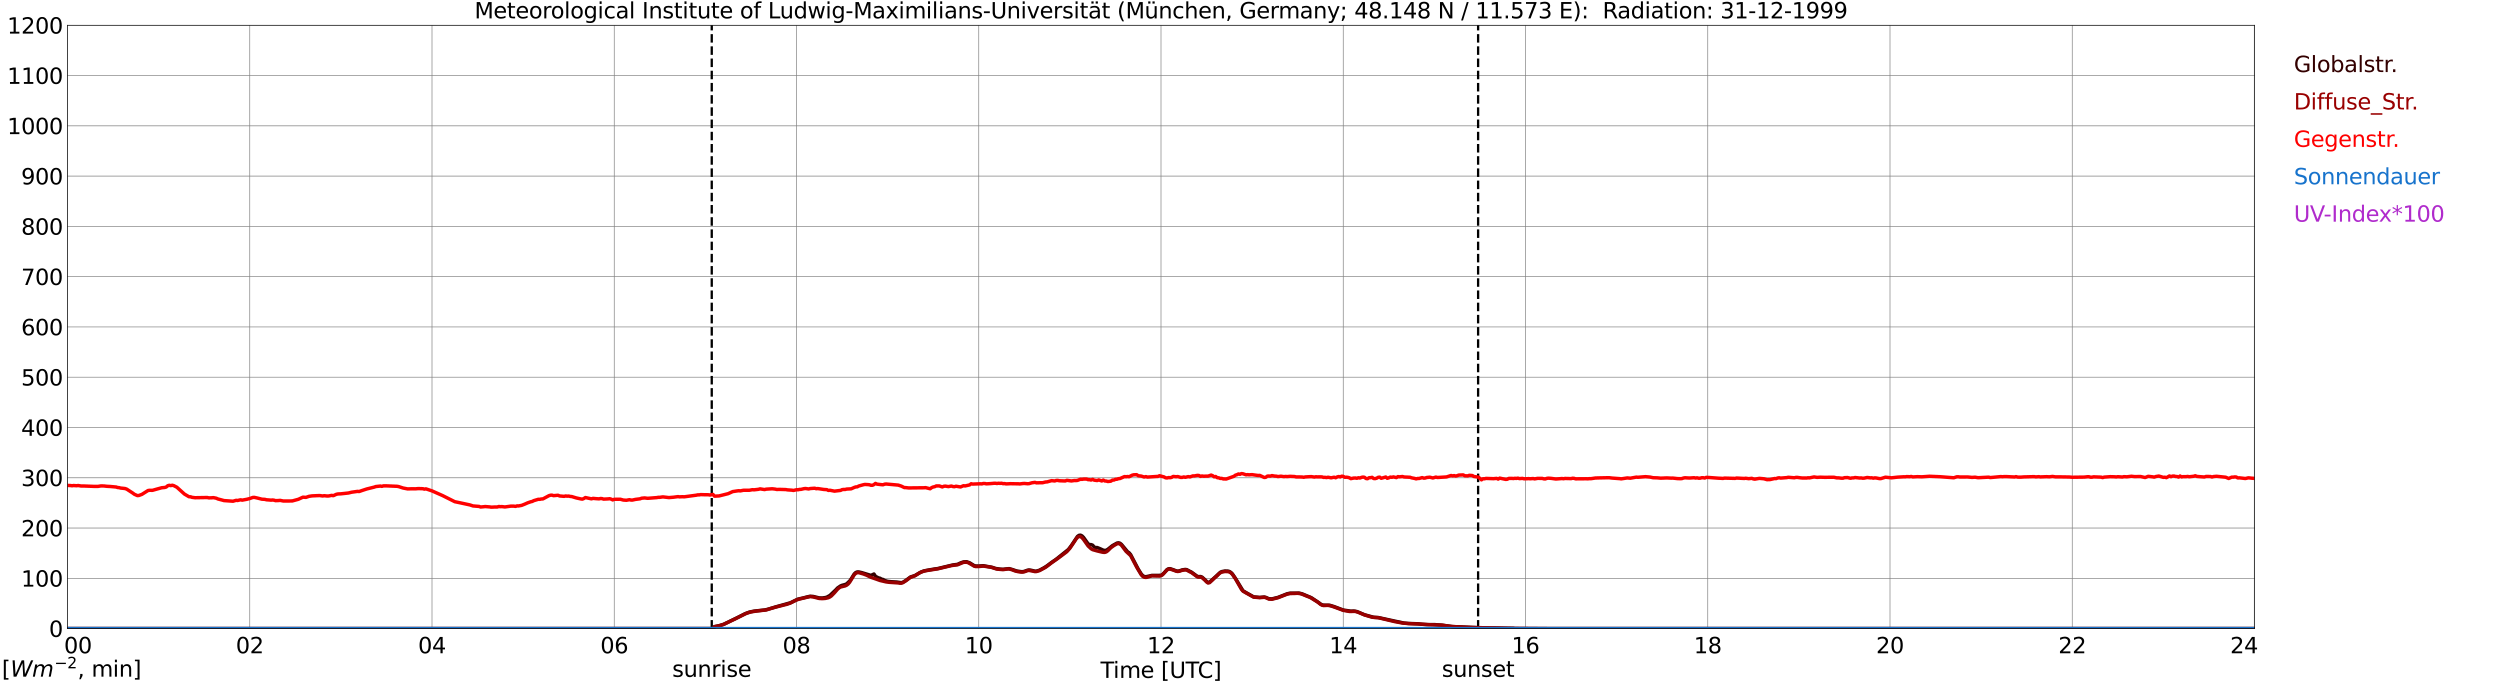 <?xml version="1.0" encoding="utf-8" standalone="no"?>
<!DOCTYPE svg PUBLIC "-//W3C//DTD SVG 1.1//EN"
  "http://www.w3.org/Graphics/SVG/1.1/DTD/svg11.dtd">
<svg xmlns:xlink="http://www.w3.org/1999/xlink" width="1085.4pt" height="296.64pt" viewBox="0 0 1085.4 296.64" xmlns="http://www.w3.org/2000/svg" version="1.1">
 <defs>
  <style type="text/css">*{stroke-linejoin: round; stroke-linecap: butt}</style>
 </defs>
 <g id="figure_1">
  <g id="patch_1">
   <path d="M 0 296.64 
L 1085.4 296.64 
L 1085.4 0 
L 0 0 
z
" style="fill: #ffffff"/>
  </g>
  <g id="axes_1">
   <g id="patch_2">
    <path d="M 29.306 272.909 
L 978.814 272.909 
L 978.814 10.976 
L 29.306 10.976 
z
" style="fill: #ffffff"/>
   </g>
   <g id="patch_3">
    <path d="M 978.814 272.909 
L 978.814 272.909 
L 978.814 10.976 
L 978.814 10.976 
z
" clip-path="url(#pac870546d3)" style="fill: #d3d3d3; opacity: 0.25; stroke: #d3d3d3; stroke-linejoin: miter"/>
   </g>
   <g id="matplotlib.axis_1">
    <g id="xtick_1">
     <g id="line2d_1">
      <path d="M 29.306 272.909 
L 29.306 10.976 
" clip-path="url(#pac870546d3)" style="fill: none; stroke: #808080; stroke-width: 0.3; stroke-linecap: square"/>
     </g>
     <g id="line2d_2"/>
     <g id="text_1">
      <!--    00 -->
      <g transform="translate(18.733 283.627) scale(0.095 -0.095)">
       <defs>
        <path id="DejaVuSans-20" transform="scale(0.016)"/>
        <path id="DejaVuSans-30" d="M 2034 4250 
Q 1547 4250 1301 3770 
Q 1056 3291 1056 2328 
Q 1056 1369 1301 889 
Q 1547 409 2034 409 
Q 2525 409 2770 889 
Q 3016 1369 3016 2328 
Q 3016 3291 2770 3770 
Q 2525 4250 2034 4250 
z
M 2034 4750 
Q 2819 4750 3233 4129 
Q 3647 3509 3647 2328 
Q 3647 1150 3233 529 
Q 2819 -91 2034 -91 
Q 1250 -91 836 529 
Q 422 1150 422 2328 
Q 422 3509 836 4129 
Q 1250 4750 2034 4750 
z
" transform="scale(0.016)"/>
       </defs>
       <use xlink:href="#DejaVuSans-20"/>
       <use xlink:href="#DejaVuSans-20" transform="translate(31.787 0)"/>
       <use xlink:href="#DejaVuSans-20" transform="translate(63.574 0)"/>
       <use xlink:href="#DejaVuSans-30" transform="translate(95.361 0)"/>
       <use xlink:href="#DejaVuSans-30" transform="translate(158.984 0)"/>
      </g>
     </g>
    </g>
    <g id="xtick_2">
     <g id="line2d_3">
      <path d="M 108.431 272.909 
L 108.431 10.976 
" clip-path="url(#pac870546d3)" style="fill: none; stroke: #808080; stroke-width: 0.3; stroke-linecap: square"/>
     </g>
     <g id="line2d_4"/>
     <g id="text_2">
      <!-- 02 -->
      <g transform="translate(102.387 283.627) scale(0.095 -0.095)">
       <defs>
        <path id="DejaVuSans-32" d="M 1228 531 
L 3431 531 
L 3431 0 
L 469 0 
L 469 531 
Q 828 903 1448 1529 
Q 2069 2156 2228 2338 
Q 2531 2678 2651 2914 
Q 2772 3150 2772 3378 
Q 2772 3750 2511 3984 
Q 2250 4219 1831 4219 
Q 1534 4219 1204 4116 
Q 875 4013 500 3803 
L 500 4441 
Q 881 4594 1212 4672 
Q 1544 4750 1819 4750 
Q 2544 4750 2975 4387 
Q 3406 4025 3406 3419 
Q 3406 3131 3298 2873 
Q 3191 2616 2906 2266 
Q 2828 2175 2409 1742 
Q 1991 1309 1228 531 
z
" transform="scale(0.016)"/>
       </defs>
       <use xlink:href="#DejaVuSans-30"/>
       <use xlink:href="#DejaVuSans-32" transform="translate(63.623 0)"/>
      </g>
     </g>
    </g>
    <g id="xtick_3">
     <g id="line2d_5">
      <path d="M 187.557 272.909 
L 187.557 10.976 
" clip-path="url(#pac870546d3)" style="fill: none; stroke: #808080; stroke-width: 0.3; stroke-linecap: square"/>
     </g>
     <g id="line2d_6"/>
     <g id="text_3">
      <!-- 04 -->
      <g transform="translate(181.513 283.627) scale(0.095 -0.095)">
       <defs>
        <path id="DejaVuSans-34" d="M 2419 4116 
L 825 1625 
L 2419 1625 
L 2419 4116 
z
M 2253 4666 
L 3047 4666 
L 3047 1625 
L 3713 1625 
L 3713 1100 
L 3047 1100 
L 3047 0 
L 2419 0 
L 2419 1100 
L 313 1100 
L 313 1709 
L 2253 4666 
z
" transform="scale(0.016)"/>
       </defs>
       <use xlink:href="#DejaVuSans-30"/>
       <use xlink:href="#DejaVuSans-34" transform="translate(63.623 0)"/>
      </g>
     </g>
    </g>
    <g id="xtick_4">
     <g id="line2d_7">
      <path d="M 266.683 272.909 
L 266.683 10.976 
" clip-path="url(#pac870546d3)" style="fill: none; stroke: #808080; stroke-width: 0.3; stroke-linecap: square"/>
     </g>
     <g id="line2d_8"/>
     <g id="text_4">
      <!-- 06 -->
      <g transform="translate(260.638 283.627) scale(0.095 -0.095)">
       <defs>
        <path id="DejaVuSans-36" d="M 2113 2584 
Q 1688 2584 1439 2293 
Q 1191 2003 1191 1497 
Q 1191 994 1439 701 
Q 1688 409 2113 409 
Q 2538 409 2786 701 
Q 3034 994 3034 1497 
Q 3034 2003 2786 2293 
Q 2538 2584 2113 2584 
z
M 3366 4563 
L 3366 3988 
Q 3128 4100 2886 4159 
Q 2644 4219 2406 4219 
Q 1781 4219 1451 3797 
Q 1122 3375 1075 2522 
Q 1259 2794 1537 2939 
Q 1816 3084 2150 3084 
Q 2853 3084 3261 2657 
Q 3669 2231 3669 1497 
Q 3669 778 3244 343 
Q 2819 -91 2113 -91 
Q 1303 -91 875 529 
Q 447 1150 447 2328 
Q 447 3434 972 4092 
Q 1497 4750 2381 4750 
Q 2619 4750 2861 4703 
Q 3103 4656 3366 4563 
z
" transform="scale(0.016)"/>
       </defs>
       <use xlink:href="#DejaVuSans-30"/>
       <use xlink:href="#DejaVuSans-36" transform="translate(63.623 0)"/>
      </g>
     </g>
    </g>
    <g id="xtick_5">
     <g id="line2d_9">
      <path d="M 345.808 272.909 
L 345.808 10.976 
" clip-path="url(#pac870546d3)" style="fill: none; stroke: #808080; stroke-width: 0.3; stroke-linecap: square"/>
     </g>
     <g id="line2d_10"/>
     <g id="text_5">
      <!-- 08 -->
      <g transform="translate(339.764 283.627) scale(0.095 -0.095)">
       <defs>
        <path id="DejaVuSans-38" d="M 2034 2216 
Q 1584 2216 1326 1975 
Q 1069 1734 1069 1313 
Q 1069 891 1326 650 
Q 1584 409 2034 409 
Q 2484 409 2743 651 
Q 3003 894 3003 1313 
Q 3003 1734 2745 1975 
Q 2488 2216 2034 2216 
z
M 1403 2484 
Q 997 2584 770 2862 
Q 544 3141 544 3541 
Q 544 4100 942 4425 
Q 1341 4750 2034 4750 
Q 2731 4750 3128 4425 
Q 3525 4100 3525 3541 
Q 3525 3141 3298 2862 
Q 3072 2584 2669 2484 
Q 3125 2378 3379 2068 
Q 3634 1759 3634 1313 
Q 3634 634 3220 271 
Q 2806 -91 2034 -91 
Q 1263 -91 848 271 
Q 434 634 434 1313 
Q 434 1759 690 2068 
Q 947 2378 1403 2484 
z
M 1172 3481 
Q 1172 3119 1398 2916 
Q 1625 2713 2034 2713 
Q 2441 2713 2670 2916 
Q 2900 3119 2900 3481 
Q 2900 3844 2670 4047 
Q 2441 4250 2034 4250 
Q 1625 4250 1398 4047 
Q 1172 3844 1172 3481 
z
" transform="scale(0.016)"/>
       </defs>
       <use xlink:href="#DejaVuSans-30"/>
       <use xlink:href="#DejaVuSans-38" transform="translate(63.623 0)"/>
      </g>
     </g>
    </g>
    <g id="xtick_6">
     <g id="line2d_11">
      <path d="M 424.934 272.909 
L 424.934 10.976 
" clip-path="url(#pac870546d3)" style="fill: none; stroke: #808080; stroke-width: 0.3; stroke-linecap: square"/>
     </g>
     <g id="line2d_12"/>
     <g id="text_6">
      <!-- 10 -->
      <g transform="translate(418.89 283.627) scale(0.095 -0.095)">
       <defs>
        <path id="DejaVuSans-31" d="M 794 531 
L 1825 531 
L 1825 4091 
L 703 3866 
L 703 4441 
L 1819 4666 
L 2450 4666 
L 2450 531 
L 3481 531 
L 3481 0 
L 794 0 
L 794 531 
z
" transform="scale(0.016)"/>
       </defs>
       <use xlink:href="#DejaVuSans-31"/>
       <use xlink:href="#DejaVuSans-30" transform="translate(63.623 0)"/>
      </g>
     </g>
    </g>
    <g id="xtick_7">
     <g id="line2d_13">
      <path d="M 504.06 272.909 
L 504.06 10.976 
" clip-path="url(#pac870546d3)" style="fill: none; stroke: #808080; stroke-width: 0.3; stroke-linecap: square"/>
     </g>
     <g id="line2d_14"/>
     <g id="text_7">
      <!-- 12 -->
      <g transform="translate(498.015 283.627) scale(0.095 -0.095)">
       <use xlink:href="#DejaVuSans-31"/>
       <use xlink:href="#DejaVuSans-32" transform="translate(63.623 0)"/>
      </g>
     </g>
    </g>
    <g id="xtick_8">
     <g id="line2d_15">
      <path d="M 583.185 272.909 
L 583.185 10.976 
" clip-path="url(#pac870546d3)" style="fill: none; stroke: #808080; stroke-width: 0.3; stroke-linecap: square"/>
     </g>
     <g id="line2d_16"/>
     <g id="text_8">
      <!-- 14 -->
      <g transform="translate(577.141 283.627) scale(0.095 -0.095)">
       <use xlink:href="#DejaVuSans-31"/>
       <use xlink:href="#DejaVuSans-34" transform="translate(63.623 0)"/>
      </g>
     </g>
    </g>
    <g id="xtick_9">
     <g id="line2d_17">
      <path d="M 662.311 272.909 
L 662.311 10.976 
" clip-path="url(#pac870546d3)" style="fill: none; stroke: #808080; stroke-width: 0.3; stroke-linecap: square"/>
     </g>
     <g id="line2d_18"/>
     <g id="text_9">
      <!-- 16 -->
      <g transform="translate(656.267 283.627) scale(0.095 -0.095)">
       <use xlink:href="#DejaVuSans-31"/>
       <use xlink:href="#DejaVuSans-36" transform="translate(63.623 0)"/>
      </g>
     </g>
    </g>
    <g id="xtick_10">
     <g id="line2d_19">
      <path d="M 741.437 272.909 
L 741.437 10.976 
" clip-path="url(#pac870546d3)" style="fill: none; stroke: #808080; stroke-width: 0.3; stroke-linecap: square"/>
     </g>
     <g id="line2d_20"/>
     <g id="text_10">
      <!-- 18 -->
      <g transform="translate(735.392 283.627) scale(0.095 -0.095)">
       <use xlink:href="#DejaVuSans-31"/>
       <use xlink:href="#DejaVuSans-38" transform="translate(63.623 0)"/>
      </g>
     </g>
    </g>
    <g id="xtick_11">
     <g id="line2d_21">
      <path d="M 820.562 272.909 
L 820.562 10.976 
" clip-path="url(#pac870546d3)" style="fill: none; stroke: #808080; stroke-width: 0.3; stroke-linecap: square"/>
     </g>
     <g id="line2d_22"/>
     <g id="text_11">
      <!-- 20 -->
      <g transform="translate(814.518 283.627) scale(0.095 -0.095)">
       <use xlink:href="#DejaVuSans-32"/>
       <use xlink:href="#DejaVuSans-30" transform="translate(63.623 0)"/>
      </g>
     </g>
    </g>
    <g id="xtick_12">
     <g id="line2d_23">
      <path d="M 899.688 272.909 
L 899.688 10.976 
" clip-path="url(#pac870546d3)" style="fill: none; stroke: #808080; stroke-width: 0.3; stroke-linecap: square"/>
     </g>
     <g id="line2d_24"/>
     <g id="text_12">
      <!-- 22 -->
      <g transform="translate(893.644 283.627) scale(0.095 -0.095)">
       <use xlink:href="#DejaVuSans-32"/>
       <use xlink:href="#DejaVuSans-32" transform="translate(63.623 0)"/>
      </g>
     </g>
    </g>
    <g id="xtick_13">
     <g id="line2d_25">
      <path d="M 978.814 272.909 
L 978.814 10.976 
" clip-path="url(#pac870546d3)" style="fill: none; stroke: #808080; stroke-width: 0.3; stroke-linecap: square"/>
     </g>
     <g id="line2d_26"/>
     <g id="text_13">
      <!-- 24    -->
      <g transform="translate(968.241 283.627) scale(0.095 -0.095)">
       <use xlink:href="#DejaVuSans-32"/>
       <use xlink:href="#DejaVuSans-34" transform="translate(63.623 0)"/>
       <use xlink:href="#DejaVuSans-20" transform="translate(127.246 0)"/>
       <use xlink:href="#DejaVuSans-20" transform="translate(159.033 0)"/>
       <use xlink:href="#DejaVuSans-20" transform="translate(190.82 0)"/>
      </g>
     </g>
    </g>
    <g id="text_14">
     <!-- Time [UTC] -->
     <g transform="translate(477.806 294.322) scale(0.095 -0.095)">
      <defs>
       <path id="DejaVuSans-54" d="M -19 4666 
L 3928 4666 
L 3928 4134 
L 2272 4134 
L 2272 0 
L 1638 0 
L 1638 4134 
L -19 4134 
L -19 4666 
z
" transform="scale(0.016)"/>
       <path id="DejaVuSans-69" d="M 603 3500 
L 1178 3500 
L 1178 0 
L 603 0 
L 603 3500 
z
M 603 4863 
L 1178 4863 
L 1178 4134 
L 603 4134 
L 603 4863 
z
" transform="scale(0.016)"/>
       <path id="DejaVuSans-6d" d="M 3328 2828 
Q 3544 3216 3844 3400 
Q 4144 3584 4550 3584 
Q 5097 3584 5394 3201 
Q 5691 2819 5691 2113 
L 5691 0 
L 5113 0 
L 5113 2094 
Q 5113 2597 4934 2840 
Q 4756 3084 4391 3084 
Q 3944 3084 3684 2787 
Q 3425 2491 3425 1978 
L 3425 0 
L 2847 0 
L 2847 2094 
Q 2847 2600 2669 2842 
Q 2491 3084 2119 3084 
Q 1678 3084 1418 2786 
Q 1159 2488 1159 1978 
L 1159 0 
L 581 0 
L 581 3500 
L 1159 3500 
L 1159 2956 
Q 1356 3278 1631 3431 
Q 1906 3584 2284 3584 
Q 2666 3584 2933 3390 
Q 3200 3197 3328 2828 
z
" transform="scale(0.016)"/>
       <path id="DejaVuSans-65" d="M 3597 1894 
L 3597 1613 
L 953 1613 
Q 991 1019 1311 708 
Q 1631 397 2203 397 
Q 2534 397 2845 478 
Q 3156 559 3463 722 
L 3463 178 
Q 3153 47 2828 -22 
Q 2503 -91 2169 -91 
Q 1331 -91 842 396 
Q 353 884 353 1716 
Q 353 2575 817 3079 
Q 1281 3584 2069 3584 
Q 2775 3584 3186 3129 
Q 3597 2675 3597 1894 
z
M 3022 2063 
Q 3016 2534 2758 2815 
Q 2500 3097 2075 3097 
Q 1594 3097 1305 2825 
Q 1016 2553 972 2059 
L 3022 2063 
z
" transform="scale(0.016)"/>
       <path id="DejaVuSans-5b" d="M 550 4863 
L 1875 4863 
L 1875 4416 
L 1125 4416 
L 1125 -397 
L 1875 -397 
L 1875 -844 
L 550 -844 
L 550 4863 
z
" transform="scale(0.016)"/>
       <path id="DejaVuSans-55" d="M 556 4666 
L 1191 4666 
L 1191 1831 
Q 1191 1081 1462 751 
Q 1734 422 2344 422 
Q 2950 422 3222 751 
Q 3494 1081 3494 1831 
L 3494 4666 
L 4128 4666 
L 4128 1753 
Q 4128 841 3676 375 
Q 3225 -91 2344 -91 
Q 1459 -91 1007 375 
Q 556 841 556 1753 
L 556 4666 
z
" transform="scale(0.016)"/>
       <path id="DejaVuSans-43" d="M 4122 4306 
L 4122 3641 
Q 3803 3938 3442 4084 
Q 3081 4231 2675 4231 
Q 1875 4231 1450 3742 
Q 1025 3253 1025 2328 
Q 1025 1406 1450 917 
Q 1875 428 2675 428 
Q 3081 428 3442 575 
Q 3803 722 4122 1019 
L 4122 359 
Q 3791 134 3420 21 
Q 3050 -91 2638 -91 
Q 1578 -91 968 557 
Q 359 1206 359 2328 
Q 359 3453 968 4101 
Q 1578 4750 2638 4750 
Q 3056 4750 3426 4639 
Q 3797 4528 4122 4306 
z
" transform="scale(0.016)"/>
       <path id="DejaVuSans-5d" d="M 1947 4863 
L 1947 -844 
L 622 -844 
L 622 -397 
L 1369 -397 
L 1369 4416 
L 622 4416 
L 622 4863 
L 1947 4863 
z
" transform="scale(0.016)"/>
      </defs>
      <use xlink:href="#DejaVuSans-54"/>
      <use xlink:href="#DejaVuSans-69" transform="translate(57.959 0)"/>
      <use xlink:href="#DejaVuSans-6d" transform="translate(85.742 0)"/>
      <use xlink:href="#DejaVuSans-65" transform="translate(183.154 0)"/>
      <use xlink:href="#DejaVuSans-20" transform="translate(244.678 0)"/>
      <use xlink:href="#DejaVuSans-5b" transform="translate(276.465 0)"/>
      <use xlink:href="#DejaVuSans-55" transform="translate(315.479 0)"/>
      <use xlink:href="#DejaVuSans-54" transform="translate(388.672 0)"/>
      <use xlink:href="#DejaVuSans-43" transform="translate(443.881 0)"/>
      <use xlink:href="#DejaVuSans-5d" transform="translate(513.705 0)"/>
     </g>
    </g>
   </g>
   <g id="matplotlib.axis_2">
    <g id="ytick_1">
     <g id="line2d_27">
      <path d="M 29.306 272.909 
L 978.814 272.909 
" clip-path="url(#pac870546d3)" style="fill: none; stroke: #808080; stroke-width: 0.3; stroke-linecap: square"/>
     </g>
     <g id="line2d_28"/>
     <g id="text_15">
      <!-- 0 -->
      <g transform="translate(21.261 276.518) scale(0.095 -0.095)">
       <use xlink:href="#DejaVuSans-30"/>
      </g>
     </g>
    </g>
    <g id="ytick_2">
     <g id="line2d_29">
      <path d="M 29.306 251.081 
L 978.814 251.081 
" clip-path="url(#pac870546d3)" style="fill: none; stroke: #808080; stroke-width: 0.3; stroke-linecap: square"/>
     </g>
     <g id="line2d_30"/>
     <g id="text_16">
      <!-- 100 -->
      <g transform="translate(9.173 254.69) scale(0.095 -0.095)">
       <use xlink:href="#DejaVuSans-31"/>
       <use xlink:href="#DejaVuSans-30" transform="translate(63.623 0)"/>
       <use xlink:href="#DejaVuSans-30" transform="translate(127.246 0)"/>
      </g>
     </g>
    </g>
    <g id="ytick_3">
     <g id="line2d_31">
      <path d="M 29.306 229.253 
L 978.814 229.253 
" clip-path="url(#pac870546d3)" style="fill: none; stroke: #808080; stroke-width: 0.3; stroke-linecap: square"/>
     </g>
     <g id="line2d_32"/>
     <g id="text_17">
      <!-- 200 -->
      <g transform="translate(9.173 232.863) scale(0.095 -0.095)">
       <use xlink:href="#DejaVuSans-32"/>
       <use xlink:href="#DejaVuSans-30" transform="translate(63.623 0)"/>
       <use xlink:href="#DejaVuSans-30" transform="translate(127.246 0)"/>
      </g>
     </g>
    </g>
    <g id="ytick_4">
     <g id="line2d_33">
      <path d="M 29.306 207.426 
L 978.814 207.426 
" clip-path="url(#pac870546d3)" style="fill: none; stroke: #808080; stroke-width: 0.3; stroke-linecap: square"/>
     </g>
     <g id="line2d_34"/>
     <g id="text_18">
      <!-- 300 -->
      <g transform="translate(9.173 211.035) scale(0.095 -0.095)">
       <defs>
        <path id="DejaVuSans-33" d="M 2597 2516 
Q 3050 2419 3304 2112 
Q 3559 1806 3559 1356 
Q 3559 666 3084 287 
Q 2609 -91 1734 -91 
Q 1441 -91 1130 -33 
Q 819 25 488 141 
L 488 750 
Q 750 597 1062 519 
Q 1375 441 1716 441 
Q 2309 441 2620 675 
Q 2931 909 2931 1356 
Q 2931 1769 2642 2001 
Q 2353 2234 1838 2234 
L 1294 2234 
L 1294 2753 
L 1863 2753 
Q 2328 2753 2575 2939 
Q 2822 3125 2822 3475 
Q 2822 3834 2567 4026 
Q 2313 4219 1838 4219 
Q 1578 4219 1281 4162 
Q 984 4106 628 3988 
L 628 4550 
Q 988 4650 1302 4700 
Q 1616 4750 1894 4750 
Q 2613 4750 3031 4423 
Q 3450 4097 3450 3541 
Q 3450 3153 3228 2886 
Q 3006 2619 2597 2516 
z
" transform="scale(0.016)"/>
       </defs>
       <use xlink:href="#DejaVuSans-33"/>
       <use xlink:href="#DejaVuSans-30" transform="translate(63.623 0)"/>
       <use xlink:href="#DejaVuSans-30" transform="translate(127.246 0)"/>
      </g>
     </g>
    </g>
    <g id="ytick_5">
     <g id="line2d_35">
      <path d="M 29.306 185.598 
L 978.814 185.598 
" clip-path="url(#pac870546d3)" style="fill: none; stroke: #808080; stroke-width: 0.3; stroke-linecap: square"/>
     </g>
     <g id="line2d_36"/>
     <g id="text_19">
      <!-- 400 -->
      <g transform="translate(9.173 189.207) scale(0.095 -0.095)">
       <use xlink:href="#DejaVuSans-34"/>
       <use xlink:href="#DejaVuSans-30" transform="translate(63.623 0)"/>
       <use xlink:href="#DejaVuSans-30" transform="translate(127.246 0)"/>
      </g>
     </g>
    </g>
    <g id="ytick_6">
     <g id="line2d_37">
      <path d="M 29.306 163.77 
L 978.814 163.77 
" clip-path="url(#pac870546d3)" style="fill: none; stroke: #808080; stroke-width: 0.3; stroke-linecap: square"/>
     </g>
     <g id="line2d_38"/>
     <g id="text_20">
      <!-- 500 -->
      <g transform="translate(9.173 167.379) scale(0.095 -0.095)">
       <defs>
        <path id="DejaVuSans-35" d="M 691 4666 
L 3169 4666 
L 3169 4134 
L 1269 4134 
L 1269 2991 
Q 1406 3038 1543 3061 
Q 1681 3084 1819 3084 
Q 2600 3084 3056 2656 
Q 3513 2228 3513 1497 
Q 3513 744 3044 326 
Q 2575 -91 1722 -91 
Q 1428 -91 1123 -41 
Q 819 9 494 109 
L 494 744 
Q 775 591 1075 516 
Q 1375 441 1709 441 
Q 2250 441 2565 725 
Q 2881 1009 2881 1497 
Q 2881 1984 2565 2268 
Q 2250 2553 1709 2553 
Q 1456 2553 1204 2497 
Q 953 2441 691 2322 
L 691 4666 
z
" transform="scale(0.016)"/>
       </defs>
       <use xlink:href="#DejaVuSans-35"/>
       <use xlink:href="#DejaVuSans-30" transform="translate(63.623 0)"/>
       <use xlink:href="#DejaVuSans-30" transform="translate(127.246 0)"/>
      </g>
     </g>
    </g>
    <g id="ytick_7">
     <g id="line2d_39">
      <path d="M 29.306 141.942 
L 978.814 141.942 
" clip-path="url(#pac870546d3)" style="fill: none; stroke: #808080; stroke-width: 0.3; stroke-linecap: square"/>
     </g>
     <g id="line2d_40"/>
     <g id="text_21">
      <!-- 600 -->
      <g transform="translate(9.173 145.551) scale(0.095 -0.095)">
       <use xlink:href="#DejaVuSans-36"/>
       <use xlink:href="#DejaVuSans-30" transform="translate(63.623 0)"/>
       <use xlink:href="#DejaVuSans-30" transform="translate(127.246 0)"/>
      </g>
     </g>
    </g>
    <g id="ytick_8">
     <g id="line2d_41">
      <path d="M 29.306 120.114 
L 978.814 120.114 
" clip-path="url(#pac870546d3)" style="fill: none; stroke: #808080; stroke-width: 0.3; stroke-linecap: square"/>
     </g>
     <g id="line2d_42"/>
     <g id="text_22">
      <!-- 700 -->
      <g transform="translate(9.173 123.724) scale(0.095 -0.095)">
       <defs>
        <path id="DejaVuSans-37" d="M 525 4666 
L 3525 4666 
L 3525 4397 
L 1831 0 
L 1172 0 
L 2766 4134 
L 525 4134 
L 525 4666 
z
" transform="scale(0.016)"/>
       </defs>
       <use xlink:href="#DejaVuSans-37"/>
       <use xlink:href="#DejaVuSans-30" transform="translate(63.623 0)"/>
       <use xlink:href="#DejaVuSans-30" transform="translate(127.246 0)"/>
      </g>
     </g>
    </g>
    <g id="ytick_9">
     <g id="line2d_43">
      <path d="M 29.306 98.287 
L 978.814 98.287 
" clip-path="url(#pac870546d3)" style="fill: none; stroke: #808080; stroke-width: 0.3; stroke-linecap: square"/>
     </g>
     <g id="line2d_44"/>
     <g id="text_23">
      <!-- 800 -->
      <g transform="translate(9.173 101.896) scale(0.095 -0.095)">
       <use xlink:href="#DejaVuSans-38"/>
       <use xlink:href="#DejaVuSans-30" transform="translate(63.623 0)"/>
       <use xlink:href="#DejaVuSans-30" transform="translate(127.246 0)"/>
      </g>
     </g>
    </g>
    <g id="ytick_10">
     <g id="line2d_45">
      <path d="M 29.306 76.459 
L 978.814 76.459 
" clip-path="url(#pac870546d3)" style="fill: none; stroke: #808080; stroke-width: 0.3; stroke-linecap: square"/>
     </g>
     <g id="line2d_46"/>
     <g id="text_24">
      <!-- 900 -->
      <g transform="translate(9.173 80.068) scale(0.095 -0.095)">
       <defs>
        <path id="DejaVuSans-39" d="M 703 97 
L 703 672 
Q 941 559 1184 500 
Q 1428 441 1663 441 
Q 2288 441 2617 861 
Q 2947 1281 2994 2138 
Q 2813 1869 2534 1725 
Q 2256 1581 1919 1581 
Q 1219 1581 811 2004 
Q 403 2428 403 3163 
Q 403 3881 828 4315 
Q 1253 4750 1959 4750 
Q 2769 4750 3195 4129 
Q 3622 3509 3622 2328 
Q 3622 1225 3098 567 
Q 2575 -91 1691 -91 
Q 1453 -91 1209 -44 
Q 966 3 703 97 
z
M 1959 2075 
Q 2384 2075 2632 2365 
Q 2881 2656 2881 3163 
Q 2881 3666 2632 3958 
Q 2384 4250 1959 4250 
Q 1534 4250 1286 3958 
Q 1038 3666 1038 3163 
Q 1038 2656 1286 2365 
Q 1534 2075 1959 2075 
z
" transform="scale(0.016)"/>
       </defs>
       <use xlink:href="#DejaVuSans-39"/>
       <use xlink:href="#DejaVuSans-30" transform="translate(63.623 0)"/>
       <use xlink:href="#DejaVuSans-30" transform="translate(127.246 0)"/>
      </g>
     </g>
    </g>
    <g id="ytick_11">
     <g id="line2d_47">
      <path d="M 29.306 54.631 
L 978.814 54.631 
" clip-path="url(#pac870546d3)" style="fill: none; stroke: #808080; stroke-width: 0.3; stroke-linecap: square"/>
     </g>
     <g id="line2d_48"/>
     <g id="text_25">
      <!-- 1000 -->
      <g transform="translate(3.128 58.24) scale(0.095 -0.095)">
       <use xlink:href="#DejaVuSans-31"/>
       <use xlink:href="#DejaVuSans-30" transform="translate(63.623 0)"/>
       <use xlink:href="#DejaVuSans-30" transform="translate(127.246 0)"/>
       <use xlink:href="#DejaVuSans-30" transform="translate(190.869 0)"/>
      </g>
     </g>
    </g>
    <g id="ytick_12">
     <g id="line2d_49">
      <path d="M 29.306 32.803 
L 978.814 32.803 
" clip-path="url(#pac870546d3)" style="fill: none; stroke: #808080; stroke-width: 0.3; stroke-linecap: square"/>
     </g>
     <g id="line2d_50"/>
     <g id="text_26">
      <!-- 1100 -->
      <g transform="translate(3.128 36.413) scale(0.095 -0.095)">
       <use xlink:href="#DejaVuSans-31"/>
       <use xlink:href="#DejaVuSans-31" transform="translate(63.623 0)"/>
       <use xlink:href="#DejaVuSans-30" transform="translate(127.246 0)"/>
       <use xlink:href="#DejaVuSans-30" transform="translate(190.869 0)"/>
      </g>
     </g>
    </g>
    <g id="ytick_13">
     <g id="line2d_51">
      <path d="M 29.306 10.976 
L 978.814 10.976 
" clip-path="url(#pac870546d3)" style="fill: none; stroke: #808080; stroke-width: 0.3; stroke-linecap: square"/>
     </g>
     <g id="line2d_52"/>
     <g id="text_27">
      <!-- 1200 -->
      <g transform="translate(3.128 14.585) scale(0.095 -0.095)">
       <use xlink:href="#DejaVuSans-31"/>
       <use xlink:href="#DejaVuSans-32" transform="translate(63.623 0)"/>
       <use xlink:href="#DejaVuSans-30" transform="translate(127.246 0)"/>
       <use xlink:href="#DejaVuSans-30" transform="translate(190.869 0)"/>
      </g>
     </g>
    </g>
   </g>
   <g id="line2d_53">
    <path d="M 309.015 272.909 
L 309.015 10.976 
" clip-path="url(#pac870546d3)" style="fill: none; stroke-dasharray: 3.7,1.6; stroke-dashoffset: 0; stroke: #000000"/>
   </g>
   <g id="line2d_54">
    <path d="M 641.738 272.909 
L 641.738 10.976 
" clip-path="url(#pac870546d3)" style="fill: none; stroke-dasharray: 3.7,1.6; stroke-dashoffset: 0; stroke: #000000"/>
   </g>
   <g id="line2d_55">
    <path d="M 29.306 272.909 
L 309.543 272.909 
L 310.202 272.053 
L 312.18 271.662 
L 314.158 271.051 
L 320.093 268.166 
L 323.39 266.485 
L 325.368 265.738 
L 327.346 265.328 
L 329.983 265.038 
L 331.961 264.835 
L 333.28 264.542 
L 337.236 263.357 
L 343.171 261.7 
L 346.468 260.096 
L 348.446 259.668 
L 350.424 259.157 
L 351.743 258.854 
L 353.062 258.954 
L 355.699 259.59 
L 357.018 259.616 
L 358.337 259.43 
L 358.996 259.245 
L 360.315 258.509 
L 362.952 256.008 
L 363.612 255.289 
L 364.93 254.386 
L 365.59 254.119 
L 366.909 253.77 
L 367.568 253.495 
L 368.887 252.236 
L 369.546 251.334 
L 370.865 249.202 
L 371.524 248.569 
L 372.184 248.307 
L 372.843 248.305 
L 374.162 248.61 
L 378.118 249.815 
L 379.437 249.208 
L 380.096 250.212 
L 381.415 250.902 
L 382.074 251.04 
L 382.734 251.437 
L 383.393 251.577 
L 384.053 252.011 
L 385.371 252.395 
L 386.69 252.535 
L 389.328 252.69 
L 391.306 252.974 
L 391.965 252.801 
L 393.284 251.985 
L 395.262 250.516 
L 397.24 249.867 
L 399.878 248.337 
L 401.196 247.848 
L 403.175 247.473 
L 405.812 247.019 
L 407.131 246.846 
L 413.725 245.268 
L 415.703 245.024 
L 417.022 244.4 
L 418.34 243.943 
L 419.659 243.871 
L 420.978 244.341 
L 422.956 245.565 
L 423.615 245.731 
L 424.934 245.749 
L 426.912 245.6 
L 430.869 246.331 
L 432.187 246.794 
L 434.165 247.082 
L 435.484 247.152 
L 438.122 246.873 
L 439.44 247.233 
L 441.419 247.899 
L 443.397 248.193 
L 444.056 248.189 
L 444.716 248.06 
L 446.034 247.576 
L 446.694 247.449 
L 447.353 247.503 
L 449.331 247.962 
L 449.991 247.942 
L 451.309 247.551 
L 453.287 246.48 
L 454.606 245.635 
L 456.584 244.149 
L 458.563 242.782 
L 463.838 238.563 
L 465.156 236.834 
L 467.794 232.894 
L 468.453 232.423 
L 469.113 232.338 
L 469.772 232.663 
L 470.431 233.326 
L 472.409 236.092 
L 473.069 236.448 
L 473.728 236.452 
L 474.388 236.697 
L 475.047 237.485 
L 475.706 237.727 
L 476.366 237.718 
L 477.685 238.253 
L 479.003 238.855 
L 479.663 238.984 
L 480.322 238.877 
L 480.981 238.478 
L 482.96 236.893 
L 484.938 235.784 
L 485.597 235.658 
L 486.256 235.843 
L 486.916 236.371 
L 489.553 239.552 
L 490.213 239.997 
L 490.872 240.776 
L 494.169 247.089 
L 495.488 249.195 
L 496.147 249.922 
L 496.807 250.293 
L 497.466 250.4 
L 498.785 250.118 
L 500.103 249.817 
L 504.06 249.793 
L 504.719 249.4 
L 505.379 248.748 
L 506.697 247.272 
L 507.357 246.938 
L 508.016 246.892 
L 509.335 247.331 
L 510.654 247.831 
L 511.313 247.966 
L 511.972 247.864 
L 513.291 247.41 
L 514.61 247.222 
L 515.269 247.327 
L 516.588 248.038 
L 517.247 248.35 
L 519.885 250.267 
L 520.544 250.345 
L 521.204 250.295 
L 521.863 250.54 
L 523.182 251.694 
L 523.841 252.395 
L 524.501 252.853 
L 525.16 252.718 
L 526.479 251.522 
L 527.797 250.339 
L 529.776 248.486 
L 530.435 248.169 
L 531.754 247.905 
L 533.073 247.933 
L 533.732 248.106 
L 534.391 248.497 
L 535.051 249.145 
L 536.369 251.085 
L 539.666 256.492 
L 540.985 257.276 
L 544.282 259.135 
L 546.919 259.365 
L 548.898 259.194 
L 549.557 259.347 
L 550.876 259.93 
L 552.195 260.011 
L 554.832 259.369 
L 558.788 257.804 
L 560.107 257.514 
L 564.063 257.494 
L 565.382 257.832 
L 569.338 259.498 
L 572.635 261.692 
L 573.295 262.213 
L 573.954 262.573 
L 574.613 262.728 
L 577.251 262.757 
L 579.229 263.353 
L 583.185 264.846 
L 586.482 265.332 
L 587.801 265.271 
L 589.12 265.507 
L 590.439 266.07 
L 592.417 266.9 
L 596.373 267.989 
L 598.351 268.102 
L 609.561 270.514 
L 611.539 270.676 
L 615.495 270.818 
L 617.473 271.04 
L 619.451 271.158 
L 622.748 271.165 
L 626.045 271.414 
L 630.661 272.038 
L 644.508 272.618 
L 649.123 272.658 
L 654.399 272.756 
L 657.036 272.771 
L 657.695 272.909 
L 978.154 272.909 
L 978.154 272.909 
" clip-path="url(#pac870546d3)" style="fill: none; stroke: #330000; stroke-width: 1.5; stroke-linecap: square"/>
   </g>
   <g id="line2d_56">
    <path d="M 29.306 272.909 
L 309.543 272.909 
L 310.202 272.099 
L 312.18 271.719 
L 314.158 271.106 
L 319.433 268.574 
L 324.049 266.284 
L 326.027 265.666 
L 328.665 265.26 
L 332.621 264.828 
L 334.599 264.206 
L 336.577 263.63 
L 341.852 262.305 
L 343.171 261.801 
L 345.808 260.469 
L 347.127 260.07 
L 350.424 259.295 
L 351.743 259.02 
L 353.062 259.173 
L 355.699 259.838 
L 357.018 259.902 
L 358.337 259.808 
L 359.655 259.502 
L 360.315 259.179 
L 360.974 258.716 
L 362.293 257.361 
L 363.612 255.842 
L 364.271 255.27 
L 364.93 254.864 
L 366.249 254.539 
L 366.909 254.384 
L 367.568 254.074 
L 368.227 253.567 
L 368.887 252.786 
L 370.865 249.56 
L 371.524 248.92 
L 372.184 248.639 
L 372.843 248.628 
L 374.821 249.189 
L 376.14 249.697 
L 378.118 250.647 
L 380.096 251.321 
L 382.074 252.026 
L 384.712 252.644 
L 386.031 252.816 
L 389.987 253.085 
L 390.646 253.209 
L 391.306 253.194 
L 391.965 252.995 
L 393.284 252.168 
L 395.262 250.684 
L 397.24 249.981 
L 399.218 248.706 
L 400.537 248.154 
L 401.856 247.792 
L 407.131 246.971 
L 413.065 245.559 
L 414.384 245.382 
L 415.703 245.225 
L 418.34 244.138 
L 419.659 244.109 
L 420.318 244.29 
L 421.637 245.03 
L 422.956 245.816 
L 423.615 245.978 
L 424.934 245.967 
L 426.912 245.779 
L 430.209 246.255 
L 432.847 247.091 
L 435.484 247.318 
L 436.803 247.128 
L 437.462 247.015 
L 438.122 247.015 
L 439.44 247.386 
L 440.759 247.909 
L 442.078 248.211 
L 443.397 248.381 
L 444.056 248.37 
L 444.716 248.248 
L 446.034 247.77 
L 446.694 247.648 
L 448.012 247.888 
L 449.331 248.169 
L 449.991 248.134 
L 451.309 247.744 
L 453.947 246.316 
L 455.266 245.329 
L 456.584 244.325 
L 459.222 242.479 
L 461.859 240.519 
L 463.178 239.521 
L 464.497 238.05 
L 466.475 235.125 
L 467.134 234.092 
L 467.794 233.309 
L 468.453 232.933 
L 469.113 232.975 
L 469.772 233.444 
L 470.431 234.237 
L 472.409 237.039 
L 473.728 238.262 
L 474.388 238.644 
L 476.366 239.205 
L 478.344 239.68 
L 479.003 239.809 
L 479.663 239.822 
L 480.322 239.597 
L 480.981 239.098 
L 482.3 237.803 
L 483.619 236.856 
L 484.938 236.107 
L 485.597 235.987 
L 486.256 236.21 
L 486.916 236.755 
L 488.235 238.532 
L 488.894 239.399 
L 490.872 241.226 
L 493.51 246.244 
L 495.488 249.571 
L 496.147 250.26 
L 496.807 250.618 
L 497.466 250.706 
L 498.125 250.601 
L 500.103 250.016 
L 501.422 250.055 
L 503.4 250.101 
L 504.06 249.959 
L 504.719 249.547 
L 506.697 247.421 
L 507.357 247.093 
L 508.016 247.073 
L 509.335 247.503 
L 510.654 247.999 
L 511.313 248.119 
L 511.972 248.027 
L 513.291 247.602 
L 514.61 247.418 
L 515.269 247.547 
L 516.588 248.261 
L 517.247 248.564 
L 519.885 250.5 
L 520.544 250.583 
L 521.204 250.529 
L 521.863 250.778 
L 523.182 251.969 
L 523.841 252.668 
L 524.501 253.124 
L 525.16 252.969 
L 526.479 251.751 
L 527.138 251.083 
L 528.457 249.939 
L 529.116 249.237 
L 529.776 248.704 
L 530.435 248.394 
L 531.754 248.143 
L 533.073 248.165 
L 533.732 248.331 
L 534.391 248.717 
L 535.051 249.359 
L 536.369 251.28 
L 539.007 255.905 
L 539.666 256.654 
L 540.985 257.431 
L 544.282 259.258 
L 546.919 259.48 
L 548.898 259.321 
L 549.557 259.485 
L 550.876 260.089 
L 552.195 260.174 
L 554.832 259.517 
L 558.788 257.985 
L 560.107 257.697 
L 562.085 257.651 
L 563.404 257.588 
L 564.723 257.776 
L 566.042 258.269 
L 567.36 258.83 
L 568.679 259.301 
L 571.976 261.32 
L 573.295 262.368 
L 573.954 262.735 
L 574.613 262.903 
L 575.932 262.851 
L 576.592 262.822 
L 577.91 263.084 
L 579.889 263.772 
L 583.185 264.996 
L 585.823 265.468 
L 588.46 265.457 
L 589.779 265.858 
L 592.417 266.983 
L 595.714 267.978 
L 597.032 268.107 
L 598.351 268.177 
L 605.604 269.897 
L 608.901 270.506 
L 611.539 270.746 
L 616.154 270.916 
L 620.111 271.202 
L 626.045 271.429 
L 630.001 271.99 
L 638.573 272.424 
L 656.377 272.789 
L 673.521 272.909 
L 978.154 272.909 
L 978.154 272.909 
" clip-path="url(#pac870546d3)" style="fill: none; stroke: #990000; stroke-width: 1.5; stroke-linecap: square"/>
   </g>
   <g id="line2d_57">
    <path d="M 29.306 210.743 
L 30.625 210.807 
L 31.284 210.9 
L 31.943 210.802 
L 33.262 210.885 
L 33.921 210.796 
L 35.24 211.007 
L 36.559 211.007 
L 41.175 211.186 
L 42.493 211.182 
L 43.812 210.97 
L 45.131 210.992 
L 46.45 211.143 
L 47.768 211.206 
L 50.406 211.442 
L 51.065 211.66 
L 51.725 211.721 
L 52.384 211.902 
L 53.703 212.031 
L 54.362 212.121 
L 55.022 212.367 
L 57.659 214.081 
L 58.319 214.578 
L 59.637 215.172 
L 60.297 215.12 
L 61.615 214.629 
L 64.253 212.972 
L 64.912 212.869 
L 66.231 212.874 
L 68.209 212.313 
L 69.528 211.955 
L 70.187 211.761 
L 71.506 211.643 
L 72.166 211.453 
L 72.825 210.885 
L 73.484 210.698 
L 74.144 210.837 
L 74.803 210.667 
L 75.462 210.852 
L 76.781 211.534 
L 80.078 214.504 
L 82.056 215.668 
L 82.716 215.685 
L 83.375 215.921 
L 84.694 216.091 
L 89.969 216.002 
L 90.628 216.15 
L 91.947 216.128 
L 92.606 216.045 
L 93.925 216.312 
L 94.584 216.622 
L 96.563 217.141 
L 97.222 217.331 
L 101.178 217.613 
L 102.497 217.224 
L 103.156 217.294 
L 104.475 216.988 
L 105.135 217.148 
L 107.113 216.779 
L 108.431 216.447 
L 109.75 215.975 
L 110.41 215.938 
L 111.728 216.226 
L 113.047 216.56 
L 113.707 216.729 
L 115.025 216.805 
L 115.685 216.986 
L 117.003 217.08 
L 117.663 217.15 
L 118.322 217.08 
L 118.982 217.161 
L 119.641 217.364 
L 120.96 217.311 
L 121.619 217.239 
L 122.938 217.508 
L 124.257 217.519 
L 126.894 217.49 
L 129.532 216.772 
L 131.51 215.855 
L 132.829 215.943 
L 134.147 215.493 
L 135.466 215.294 
L 137.444 215.205 
L 138.763 215.15 
L 140.082 215.334 
L 140.741 215.216 
L 142.06 215.353 
L 142.719 215.327 
L 144.038 215.063 
L 144.697 215.211 
L 146.016 214.611 
L 146.676 214.461 
L 147.994 214.399 
L 151.291 214.039 
L 152.61 213.708 
L 155.247 213.332 
L 155.907 213.406 
L 157.226 212.948 
L 159.204 212.3 
L 162.501 211.479 
L 163.16 211.241 
L 165.138 211.029 
L 165.798 211.158 
L 166.457 210.944 
L 167.776 210.944 
L 172.391 211.134 
L 173.051 211.25 
L 175.029 211.889 
L 177.007 212.269 
L 178.985 212.204 
L 180.304 212.234 
L 181.623 212.121 
L 183.601 212.182 
L 184.26 212.372 
L 184.92 212.236 
L 187.557 213.127 
L 192.173 215.172 
L 197.448 217.818 
L 199.426 218.228 
L 204.042 219.221 
L 205.36 219.66 
L 207.998 219.87 
L 208.657 220.125 
L 209.976 220.003 
L 210.635 219.922 
L 212.614 220.079 
L 213.273 220.193 
L 214.592 220.129 
L 215.91 220.121 
L 216.57 219.896 
L 217.229 219.992 
L 217.889 219.942 
L 219.207 220.101 
L 221.845 219.736 
L 223.164 219.754 
L 223.823 219.863 
L 224.482 219.632 
L 225.142 219.656 
L 226.461 219.416 
L 227.779 218.894 
L 229.098 218.311 
L 230.417 217.855 
L 231.076 217.706 
L 231.736 217.364 
L 233.714 216.772 
L 234.373 216.783 
L 235.033 216.637 
L 235.692 216.617 
L 238.329 215.203 
L 238.989 215.008 
L 239.648 214.967 
L 240.308 215.194 
L 242.286 215.019 
L 242.945 215.327 
L 244.923 215.493 
L 245.583 215.334 
L 246.242 215.421 
L 246.901 215.373 
L 247.561 215.537 
L 248.22 215.583 
L 250.198 216.181 
L 252.176 216.615 
L 252.836 216.707 
L 253.495 216.429 
L 254.155 216.015 
L 256.792 216.58 
L 257.451 216.375 
L 258.77 216.495 
L 260.089 216.584 
L 260.748 216.427 
L 261.408 216.486 
L 262.067 216.7 
L 264.045 216.602 
L 264.705 216.521 
L 265.364 216.715 
L 266.023 217.045 
L 266.683 216.779 
L 269.32 216.746 
L 270.639 217.108 
L 271.958 217.193 
L 273.277 216.947 
L 273.936 217.104 
L 274.595 217.106 
L 275.914 216.814 
L 277.892 216.567 
L 278.552 216.305 
L 279.87 216.185 
L 281.189 216.347 
L 285.145 216.041 
L 285.805 215.919 
L 286.464 215.919 
L 287.783 215.729 
L 290.42 216.034 
L 292.399 215.873 
L 294.377 215.609 
L 295.036 215.716 
L 296.355 215.65 
L 297.014 215.705 
L 302.289 214.995 
L 302.949 214.847 
L 303.608 214.849 
L 304.267 214.74 
L 306.246 214.803 
L 307.564 214.805 
L 308.224 214.912 
L 309.543 214.664 
L 310.202 215.417 
L 312.18 215.316 
L 316.136 214.33 
L 318.114 213.43 
L 320.093 213.131 
L 320.752 213.055 
L 321.411 213.125 
L 322.73 212.865 
L 325.368 212.848 
L 326.686 212.599 
L 327.346 212.669 
L 329.324 212.435 
L 329.983 212.243 
L 331.961 212.553 
L 332.621 212.378 
L 335.258 212.208 
L 336.577 212.356 
L 337.236 212.507 
L 338.555 212.472 
L 341.193 212.553 
L 341.852 212.679 
L 343.83 212.819 
L 344.49 212.941 
L 345.808 212.623 
L 346.468 212.642 
L 347.127 212.49 
L 347.787 212.455 
L 349.105 212.145 
L 349.765 212.092 
L 351.083 212.291 
L 351.743 212.11 
L 353.721 211.968 
L 354.38 212.186 
L 355.04 212.11 
L 357.677 212.507 
L 358.996 212.588 
L 359.655 212.933 
L 360.315 212.852 
L 362.293 213.236 
L 364.93 212.917 
L 365.59 212.592 
L 366.249 212.492 
L 366.909 212.516 
L 367.568 212.335 
L 368.887 212.263 
L 369.546 212.23 
L 370.865 211.632 
L 371.524 211.407 
L 372.184 211.372 
L 372.843 211.003 
L 374.821 210.455 
L 375.481 210.326 
L 376.799 210.394 
L 377.459 210.466 
L 378.118 210.691 
L 378.777 210.691 
L 379.437 210.388 
L 380.096 209.877 
L 380.756 210.195 
L 382.734 210.429 
L 383.393 210.466 
L 384.053 210.209 
L 384.712 210.137 
L 389.987 210.615 
L 391.306 211.045 
L 392.624 211.691 
L 393.284 211.702 
L 394.603 211.854 
L 395.921 211.826 
L 401.196 211.769 
L 401.856 211.712 
L 403.834 212.201 
L 404.493 211.697 
L 405.153 211.422 
L 405.812 211.306 
L 406.471 210.968 
L 407.79 210.959 
L 409.109 211.409 
L 409.768 211.121 
L 410.428 211.051 
L 411.746 211.267 
L 413.065 211.014 
L 413.725 211.239 
L 414.384 211.315 
L 415.043 211.095 
L 417.022 211.422 
L 418.34 210.868 
L 419 210.981 
L 420.978 210.529 
L 421.637 210.021 
L 422.297 210.165 
L 425.593 210.043 
L 426.253 210.093 
L 426.912 209.912 
L 427.572 209.92 
L 428.231 210.067 
L 430.209 209.947 
L 431.528 209.822 
L 432.187 209.811 
L 432.847 209.916 
L 433.506 209.803 
L 434.165 209.866 
L 434.825 209.8 
L 435.484 209.99 
L 436.144 209.944 
L 436.803 210.093 
L 438.781 209.995 
L 440.1 210.027 
L 442.078 210.045 
L 442.737 210.106 
L 444.056 209.936 
L 444.716 209.896 
L 446.034 210.012 
L 446.694 209.999 
L 448.012 209.615 
L 449.331 209.423 
L 449.991 209.634 
L 451.969 209.573 
L 452.628 209.586 
L 453.947 209.261 
L 454.606 209.226 
L 456.584 208.674 
L 457.903 208.822 
L 458.563 208.595 
L 459.222 208.558 
L 459.881 208.722 
L 462.519 208.818 
L 463.178 208.528 
L 465.156 208.818 
L 466.475 208.615 
L 467.134 208.65 
L 467.794 208.574 
L 469.113 208.059 
L 469.772 208.113 
L 470.431 208.004 
L 471.75 207.993 
L 472.409 208.259 
L 473.069 208.266 
L 473.728 208.421 
L 474.388 208.12 
L 475.047 208.465 
L 476.366 208.639 
L 477.025 208.362 
L 478.344 208.82 
L 479.003 208.425 
L 479.663 208.825 
L 480.322 208.853 
L 480.981 209.06 
L 482.3 208.908 
L 482.96 208.436 
L 483.619 208.43 
L 484.278 208.109 
L 484.938 208.069 
L 485.597 207.818 
L 486.256 207.759 
L 488.235 206.902 
L 488.894 206.987 
L 489.553 206.891 
L 490.213 206.989 
L 491.532 206.31 
L 492.191 206.142 
L 493.51 206.085 
L 494.169 206.544 
L 495.488 206.696 
L 496.807 207.12 
L 497.466 206.893 
L 498.125 207.129 
L 502.082 206.869 
L 502.741 206.847 
L 503.4 206.541 
L 505.379 207.059 
L 506.038 207.441 
L 506.697 207.506 
L 507.357 207.343 
L 508.016 207.399 
L 508.675 207.26 
L 509.335 206.845 
L 510.654 206.987 
L 511.313 206.893 
L 512.632 207.279 
L 513.291 207.262 
L 513.95 207.068 
L 514.61 207.231 
L 515.929 206.913 
L 516.588 207.07 
L 517.907 206.611 
L 518.566 206.627 
L 519.885 206.38 
L 520.544 206.439 
L 521.204 206.821 
L 521.863 206.653 
L 522.522 206.762 
L 523.841 206.705 
L 524.501 206.72 
L 525.819 206.26 
L 526.479 206.517 
L 527.138 207.026 
L 527.797 206.878 
L 528.457 207.402 
L 529.116 207.441 
L 529.776 207.72 
L 530.435 207.692 
L 531.094 207.938 
L 532.413 207.958 
L 535.71 206.797 
L 536.369 206.297 
L 537.029 206.101 
L 537.688 205.775 
L 538.348 205.928 
L 539.007 205.603 
L 539.666 205.703 
L 540.985 206.146 
L 541.644 206.074 
L 542.304 206.144 
L 543.623 206.077 
L 546.26 206.441 
L 546.919 206.382 
L 548.898 207.312 
L 549.557 207.22 
L 550.216 206.712 
L 550.876 206.664 
L 551.535 206.734 
L 552.195 206.48 
L 553.513 206.716 
L 554.173 206.734 
L 554.832 206.91 
L 556.151 206.747 
L 557.47 206.943 
L 558.129 206.843 
L 558.788 206.917 
L 560.107 206.806 
L 562.085 206.895 
L 562.745 207.078 
L 564.063 207.061 
L 565.382 207.107 
L 566.042 207.216 
L 566.701 207.061 
L 568.679 206.954 
L 569.338 206.93 
L 570.657 207.131 
L 571.317 206.987 
L 571.976 207.052 
L 573.295 207.033 
L 573.954 207.059 
L 574.613 207.266 
L 575.273 207.238 
L 575.932 207.349 
L 576.592 207.196 
L 577.91 207.45 
L 579.229 207.185 
L 579.889 207.426 
L 580.548 207.072 
L 581.207 206.882 
L 581.867 207.07 
L 582.526 206.731 
L 583.185 206.821 
L 583.845 207.231 
L 584.504 207.179 
L 585.164 207.247 
L 585.823 207.432 
L 586.482 207.805 
L 587.801 207.543 
L 588.46 207.539 
L 589.12 207.653 
L 589.779 207.415 
L 590.439 207.552 
L 591.098 207.253 
L 591.757 207.126 
L 592.417 207.223 
L 593.076 207.764 
L 593.736 207.836 
L 594.395 207.402 
L 595.054 207.384 
L 595.714 207.24 
L 596.373 207.755 
L 597.032 207.797 
L 597.692 207.618 
L 598.351 207.231 
L 599.011 207.155 
L 599.67 207.657 
L 601.648 207.092 
L 602.307 207.659 
L 602.967 207.447 
L 603.626 207.118 
L 604.286 207.227 
L 604.945 207.054 
L 606.264 207.358 
L 606.923 206.926 
L 607.582 207.028 
L 608.901 206.884 
L 609.561 207.087 
L 612.198 207.209 
L 612.858 207.46 
L 614.176 207.709 
L 614.836 207.921 
L 615.495 207.727 
L 616.154 207.729 
L 617.473 207.347 
L 618.133 207.609 
L 618.792 207.537 
L 619.451 207.312 
L 620.77 207.181 
L 622.089 207.519 
L 623.408 207.133 
L 624.067 207.312 
L 628.023 207.065 
L 630.001 206.437 
L 630.661 206.633 
L 631.32 206.48 
L 631.98 206.686 
L 632.639 206.537 
L 633.298 206.271 
L 635.276 206.181 
L 635.936 206.561 
L 637.255 206.605 
L 637.914 206.36 
L 639.233 206.454 
L 639.892 206.878 
L 641.87 207.135 
L 643.189 208.331 
L 643.848 207.849 
L 644.508 207.875 
L 645.167 207.709 
L 648.464 207.821 
L 649.783 207.692 
L 650.442 208.013 
L 651.102 207.58 
L 653.739 208.137 
L 654.399 208.076 
L 655.058 207.707 
L 656.377 207.692 
L 657.036 207.768 
L 657.695 207.653 
L 658.355 207.714 
L 659.014 207.591 
L 659.674 207.797 
L 660.992 207.696 
L 661.652 207.871 
L 662.97 207.847 
L 663.63 207.79 
L 664.289 207.864 
L 665.608 207.764 
L 666.267 207.917 
L 667.586 207.687 
L 669.564 207.698 
L 670.224 207.895 
L 670.883 207.947 
L 671.542 207.703 
L 672.202 207.6 
L 673.521 207.696 
L 675.499 207.971 
L 677.477 207.816 
L 678.136 207.759 
L 678.796 207.851 
L 679.455 207.731 
L 682.092 207.797 
L 682.752 207.635 
L 683.411 207.683 
L 684.071 207.899 
L 688.686 207.856 
L 689.346 207.897 
L 690.005 207.805 
L 690.664 207.834 
L 692.643 207.539 
L 693.961 207.493 
L 698.577 207.397 
L 699.896 207.563 
L 703.193 207.805 
L 703.852 207.901 
L 706.49 207.502 
L 707.808 207.615 
L 710.446 207.146 
L 711.105 207.212 
L 714.402 206.95 
L 716.38 207.12 
L 717.699 207.408 
L 719.677 207.469 
L 720.996 207.602 
L 723.633 207.491 
L 725.612 207.589 
L 726.271 207.565 
L 728.249 207.786 
L 729.568 207.832 
L 730.227 207.779 
L 730.887 207.541 
L 731.546 207.432 
L 733.524 207.543 
L 735.502 207.412 
L 736.162 207.559 
L 736.821 207.443 
L 737.48 207.624 
L 738.14 207.609 
L 738.799 207.415 
L 739.459 207.408 
L 740.118 207.561 
L 740.777 207.264 
L 742.096 207.316 
L 746.052 207.611 
L 747.371 207.668 
L 748.031 207.718 
L 748.69 207.574 
L 753.306 207.698 
L 753.965 207.554 
L 757.262 207.727 
L 757.921 207.635 
L 759.24 207.821 
L 760.559 207.666 
L 761.218 207.928 
L 761.878 208.03 
L 763.856 207.685 
L 765.834 207.871 
L 767.153 208.251 
L 768.471 208.214 
L 770.449 207.762 
L 771.109 207.794 
L 771.768 207.539 
L 772.428 207.43 
L 773.087 207.57 
L 775.725 207.362 
L 776.384 207.216 
L 779.021 207.436 
L 779.681 207.277 
L 780.34 207.268 
L 781.659 207.445 
L 782.318 207.517 
L 783.637 207.53 
L 784.296 207.546 
L 784.956 207.436 
L 785.615 207.478 
L 787.593 207.063 
L 788.912 207.262 
L 790.231 207.175 
L 792.209 207.236 
L 796.165 207.196 
L 797.484 207.482 
L 798.143 207.458 
L 799.462 207.613 
L 800.122 207.629 
L 800.781 207.393 
L 802.1 207.332 
L 803.419 207.653 
L 804.078 207.487 
L 804.737 207.487 
L 805.397 207.323 
L 806.715 207.46 
L 807.375 207.546 
L 808.034 207.493 
L 808.694 207.626 
L 809.353 207.583 
L 810.672 207.305 
L 811.99 207.465 
L 812.65 207.445 
L 813.309 207.598 
L 813.969 207.474 
L 814.628 207.528 
L 815.947 207.788 
L 816.606 207.786 
L 818.584 207.179 
L 821.222 207.45 
L 823.859 207.155 
L 826.497 207.004 
L 827.156 207.026 
L 827.816 206.921 
L 829.134 206.976 
L 829.794 206.862 
L 830.453 207.063 
L 832.431 206.947 
L 834.409 207.013 
L 837.706 206.775 
L 842.322 206.972 
L 848.256 207.43 
L 849.575 207.002 
L 850.235 206.991 
L 850.894 207.102 
L 854.191 207.078 
L 856.169 207.266 
L 857.488 207.179 
L 858.806 207.402 
L 863.422 207.161 
L 864.082 207.345 
L 868.697 206.913 
L 869.357 206.989 
L 870.016 206.923 
L 871.335 206.926 
L 874.632 207.092 
L 875.291 206.932 
L 875.95 207.131 
L 877.269 207.164 
L 878.588 207.057 
L 881.885 206.969 
L 883.204 206.939 
L 883.863 207.057 
L 885.182 206.947 
L 885.841 207.061 
L 888.479 206.956 
L 889.797 207.017 
L 891.116 206.847 
L 892.435 207.044 
L 893.754 207.028 
L 898.369 207.098 
L 899.688 207.205 
L 904.963 207.131 
L 906.282 206.985 
L 906.941 206.985 
L 907.601 207.17 
L 908.26 207.183 
L 908.919 207.024 
L 912.216 207.155 
L 912.876 207.362 
L 913.535 207.142 
L 916.173 206.954 
L 918.151 207.004 
L 918.81 207.078 
L 919.469 206.958 
L 921.448 207.105 
L 922.107 206.945 
L 923.426 207.013 
L 925.404 206.769 
L 926.723 206.923 
L 928.701 206.893 
L 929.36 206.886 
L 931.338 207.332 
L 932.657 206.799 
L 934.635 207.022 
L 935.295 207.159 
L 935.954 206.897 
L 937.273 206.681 
L 939.251 207.249 
L 939.91 207.181 
L 940.57 207.38 
L 941.888 206.635 
L 942.548 206.958 
L 943.207 206.705 
L 943.867 206.672 
L 944.526 206.862 
L 945.185 206.886 
L 945.845 207.137 
L 946.504 206.662 
L 947.163 207.068 
L 947.823 206.937 
L 949.142 206.945 
L 949.801 206.849 
L 950.46 206.993 
L 952.438 206.773 
L 953.098 206.548 
L 953.757 206.836 
L 955.076 206.947 
L 957.054 207.094 
L 957.714 206.869 
L 959.692 206.878 
L 960.351 207.107 
L 961.01 206.904 
L 962.329 206.784 
L 966.285 207.185 
L 967.604 207.735 
L 968.923 207.161 
L 969.582 207.168 
L 970.242 207.054 
L 970.901 207.107 
L 971.561 207.513 
L 972.22 207.452 
L 974.857 207.753 
L 976.176 207.447 
L 977.495 207.598 
L 978.154 207.65 
L 978.154 207.65 
" clip-path="url(#pac870546d3)" style="fill: none; stroke: #ff0000; stroke-width: 1.5; stroke-linecap: square"/>
   </g>
   <g id="line2d_58">
    <path d="M 29.306 272.909 
L 978.154 272.909 
L 978.154 272.909 
" clip-path="url(#pac870546d3)" style="fill: none; stroke: #1773cc; stroke-width: 1.5; stroke-linecap: square"/>
   </g>
   <g id="line2d_59">
    <path d="M 0 0 
" clip-path="url(#pac870546d3)" style="fill: none; stroke: #b02bcc; stroke-width: 1.5; stroke-linecap: square"/>
   </g>
   <g id="patch_4">
    <path d="M 29.306 272.909 
L 29.306 10.976 
" style="fill: none; stroke: #000000; stroke-width: 0.3; stroke-linejoin: miter; stroke-linecap: square"/>
   </g>
   <g id="patch_5">
    <path d="M 978.814 272.909 
L 978.814 10.976 
" style="fill: none; stroke: #000000; stroke-width: 0.3; stroke-linejoin: miter; stroke-linecap: square"/>
   </g>
   <g id="patch_6">
    <path d="M 29.306 272.909 
L 978.814 272.909 
" style="fill: none; stroke: #000000; stroke-width: 0.3; stroke-linejoin: miter; stroke-linecap: square"/>
   </g>
   <g id="patch_7">
    <path d="M 29.306 10.976 
L 978.814 10.976 
" style="fill: none; stroke: #000000; stroke-width: 0.3; stroke-linejoin: miter; stroke-linecap: square"/>
   </g>
   <g id="text_28">
    <!-- sunrise -->
    <g transform="translate(291.85 293.863) scale(0.095 -0.095)">
     <defs>
      <path id="DejaVuSans-73" d="M 2834 3397 
L 2834 2853 
Q 2591 2978 2328 3040 
Q 2066 3103 1784 3103 
Q 1356 3103 1142 2972 
Q 928 2841 928 2578 
Q 928 2378 1081 2264 
Q 1234 2150 1697 2047 
L 1894 2003 
Q 2506 1872 2764 1633 
Q 3022 1394 3022 966 
Q 3022 478 2636 193 
Q 2250 -91 1575 -91 
Q 1294 -91 989 -36 
Q 684 19 347 128 
L 347 722 
Q 666 556 975 473 
Q 1284 391 1588 391 
Q 1994 391 2212 530 
Q 2431 669 2431 922 
Q 2431 1156 2273 1281 
Q 2116 1406 1581 1522 
L 1381 1569 
Q 847 1681 609 1914 
Q 372 2147 372 2553 
Q 372 3047 722 3315 
Q 1072 3584 1716 3584 
Q 2034 3584 2315 3537 
Q 2597 3491 2834 3397 
z
" transform="scale(0.016)"/>
      <path id="DejaVuSans-75" d="M 544 1381 
L 544 3500 
L 1119 3500 
L 1119 1403 
Q 1119 906 1312 657 
Q 1506 409 1894 409 
Q 2359 409 2629 706 
Q 2900 1003 2900 1516 
L 2900 3500 
L 3475 3500 
L 3475 0 
L 2900 0 
L 2900 538 
Q 2691 219 2414 64 
Q 2138 -91 1772 -91 
Q 1169 -91 856 284 
Q 544 659 544 1381 
z
M 1991 3584 
L 1991 3584 
z
" transform="scale(0.016)"/>
      <path id="DejaVuSans-6e" d="M 3513 2113 
L 3513 0 
L 2938 0 
L 2938 2094 
Q 2938 2591 2744 2837 
Q 2550 3084 2163 3084 
Q 1697 3084 1428 2787 
Q 1159 2491 1159 1978 
L 1159 0 
L 581 0 
L 581 3500 
L 1159 3500 
L 1159 2956 
Q 1366 3272 1645 3428 
Q 1925 3584 2291 3584 
Q 2894 3584 3203 3211 
Q 3513 2838 3513 2113 
z
" transform="scale(0.016)"/>
      <path id="DejaVuSans-72" d="M 2631 2963 
Q 2534 3019 2420 3045 
Q 2306 3072 2169 3072 
Q 1681 3072 1420 2755 
Q 1159 2438 1159 1844 
L 1159 0 
L 581 0 
L 581 3500 
L 1159 3500 
L 1159 2956 
Q 1341 3275 1631 3429 
Q 1922 3584 2338 3584 
Q 2397 3584 2469 3576 
Q 2541 3569 2628 3553 
L 2631 2963 
z
" transform="scale(0.016)"/>
     </defs>
     <use xlink:href="#DejaVuSans-73"/>
     <use xlink:href="#DejaVuSans-75" transform="translate(52.1 0)"/>
     <use xlink:href="#DejaVuSans-6e" transform="translate(115.479 0)"/>
     <use xlink:href="#DejaVuSans-72" transform="translate(178.857 0)"/>
     <use xlink:href="#DejaVuSans-69" transform="translate(219.971 0)"/>
     <use xlink:href="#DejaVuSans-73" transform="translate(247.754 0)"/>
     <use xlink:href="#DejaVuSans-65" transform="translate(299.854 0)"/>
    </g>
   </g>
   <g id="text_29">
    <!-- sunset -->
    <g transform="translate(625.984 293.863) scale(0.095 -0.095)">
     <defs>
      <path id="DejaVuSans-74" d="M 1172 4494 
L 1172 3500 
L 2356 3500 
L 2356 3053 
L 1172 3053 
L 1172 1153 
Q 1172 725 1289 603 
Q 1406 481 1766 481 
L 2356 481 
L 2356 0 
L 1766 0 
Q 1100 0 847 248 
Q 594 497 594 1153 
L 594 3053 
L 172 3053 
L 172 3500 
L 594 3500 
L 594 4494 
L 1172 4494 
z
" transform="scale(0.016)"/>
     </defs>
     <use xlink:href="#DejaVuSans-73"/>
     <use xlink:href="#DejaVuSans-75" transform="translate(52.1 0)"/>
     <use xlink:href="#DejaVuSans-6e" transform="translate(115.479 0)"/>
     <use xlink:href="#DejaVuSans-73" transform="translate(178.857 0)"/>
     <use xlink:href="#DejaVuSans-65" transform="translate(230.957 0)"/>
     <use xlink:href="#DejaVuSans-74" transform="translate(292.48 0)"/>
    </g>
   </g>
   <g id="text_30">
    <!-- [$Wm^{-2}$, min] -->
    <g transform="translate(0.821 293.863) scale(0.095 -0.095)">
     <defs>
      <path id="DejaVuSans-Oblique-57" d="M 616 4666 
L 1228 4666 
L 1453 697 
L 3213 4666 
L 3916 4666 
L 4147 697 
L 5888 4666 
L 6528 4666 
L 4453 0 
L 3659 0 
L 3444 3891 
L 1697 0 
L 903 0 
L 616 4666 
z
" transform="scale(0.016)"/>
      <path id="DejaVuSans-Oblique-6d" d="M 5747 2113 
L 5338 0 
L 4763 0 
L 5166 2094 
Q 5191 2228 5203 2325 
Q 5216 2422 5216 2491 
Q 5216 2772 5059 2928 
Q 4903 3084 4622 3084 
Q 4203 3084 3875 2770 
Q 3547 2456 3450 1953 
L 3066 0 
L 2491 0 
L 2900 2094 
Q 2925 2209 2937 2307 
Q 2950 2406 2950 2484 
Q 2950 2769 2794 2926 
Q 2638 3084 2363 3084 
Q 1938 3084 1609 2770 
Q 1281 2456 1184 1953 
L 800 0 
L 225 0 
L 909 3500 
L 1484 3500 
L 1375 2956 
Q 1609 3263 1923 3423 
Q 2238 3584 2597 3584 
Q 2978 3584 3223 3384 
Q 3469 3184 3519 2828 
Q 3781 3197 4126 3390 
Q 4472 3584 4856 3584 
Q 5306 3584 5551 3325 
Q 5797 3066 5797 2591 
Q 5797 2488 5784 2364 
Q 5772 2241 5747 2113 
z
" transform="scale(0.016)"/>
      <path id="DejaVuSans-2212" d="M 678 2272 
L 4684 2272 
L 4684 1741 
L 678 1741 
L 678 2272 
z
" transform="scale(0.016)"/>
      <path id="DejaVuSans-2c" d="M 750 794 
L 1409 794 
L 1409 256 
L 897 -744 
L 494 -744 
L 750 256 
L 750 794 
z
" transform="scale(0.016)"/>
     </defs>
     <use xlink:href="#DejaVuSans-5b" transform="translate(0 0.766)"/>
     <use xlink:href="#DejaVuSans-Oblique-57" transform="translate(39.014 0.766)"/>
     <use xlink:href="#DejaVuSans-Oblique-6d" transform="translate(137.891 0.766)"/>
     <use xlink:href="#DejaVuSans-2212" transform="translate(239.953 39.047) scale(0.7)"/>
     <use xlink:href="#DejaVuSans-32" transform="translate(298.605 39.047) scale(0.7)"/>
     <use xlink:href="#DejaVuSans-2c" transform="translate(345.875 0.766)"/>
     <use xlink:href="#DejaVuSans-20" transform="translate(377.663 0.766)"/>
     <use xlink:href="#DejaVuSans-6d" transform="translate(409.45 0.766)"/>
     <use xlink:href="#DejaVuSans-69" transform="translate(506.862 0.766)"/>
     <use xlink:href="#DejaVuSans-6e" transform="translate(534.645 0.766)"/>
     <use xlink:href="#DejaVuSans-5d" transform="translate(598.024 0.766)"/>
    </g>
   </g>
   <g id="text_31">
    <!-- Globalstr. -->
    <g style="fill: #330000" transform="translate(995.905 31.291) scale(0.095 -0.095)">
     <defs>
      <path id="DejaVuSans-47" d="M 3809 666 
L 3809 1919 
L 2778 1919 
L 2778 2438 
L 4434 2438 
L 4434 434 
Q 4069 175 3628 42 
Q 3188 -91 2688 -91 
Q 1594 -91 976 548 
Q 359 1188 359 2328 
Q 359 3472 976 4111 
Q 1594 4750 2688 4750 
Q 3144 4750 3555 4637 
Q 3966 4525 4313 4306 
L 4313 3634 
Q 3963 3931 3569 4081 
Q 3175 4231 2741 4231 
Q 1884 4231 1454 3753 
Q 1025 3275 1025 2328 
Q 1025 1384 1454 906 
Q 1884 428 2741 428 
Q 3075 428 3337 486 
Q 3600 544 3809 666 
z
" transform="scale(0.016)"/>
      <path id="DejaVuSans-6c" d="M 603 4863 
L 1178 4863 
L 1178 0 
L 603 0 
L 603 4863 
z
" transform="scale(0.016)"/>
      <path id="DejaVuSans-6f" d="M 1959 3097 
Q 1497 3097 1228 2736 
Q 959 2375 959 1747 
Q 959 1119 1226 758 
Q 1494 397 1959 397 
Q 2419 397 2687 759 
Q 2956 1122 2956 1747 
Q 2956 2369 2687 2733 
Q 2419 3097 1959 3097 
z
M 1959 3584 
Q 2709 3584 3137 3096 
Q 3566 2609 3566 1747 
Q 3566 888 3137 398 
Q 2709 -91 1959 -91 
Q 1206 -91 779 398 
Q 353 888 353 1747 
Q 353 2609 779 3096 
Q 1206 3584 1959 3584 
z
" transform="scale(0.016)"/>
      <path id="DejaVuSans-62" d="M 3116 1747 
Q 3116 2381 2855 2742 
Q 2594 3103 2138 3103 
Q 1681 3103 1420 2742 
Q 1159 2381 1159 1747 
Q 1159 1113 1420 752 
Q 1681 391 2138 391 
Q 2594 391 2855 752 
Q 3116 1113 3116 1747 
z
M 1159 2969 
Q 1341 3281 1617 3432 
Q 1894 3584 2278 3584 
Q 2916 3584 3314 3078 
Q 3713 2572 3713 1747 
Q 3713 922 3314 415 
Q 2916 -91 2278 -91 
Q 1894 -91 1617 61 
Q 1341 213 1159 525 
L 1159 0 
L 581 0 
L 581 4863 
L 1159 4863 
L 1159 2969 
z
" transform="scale(0.016)"/>
      <path id="DejaVuSans-61" d="M 2194 1759 
Q 1497 1759 1228 1600 
Q 959 1441 959 1056 
Q 959 750 1161 570 
Q 1363 391 1709 391 
Q 2188 391 2477 730 
Q 2766 1069 2766 1631 
L 2766 1759 
L 2194 1759 
z
M 3341 1997 
L 3341 0 
L 2766 0 
L 2766 531 
Q 2569 213 2275 61 
Q 1981 -91 1556 -91 
Q 1019 -91 701 211 
Q 384 513 384 1019 
Q 384 1609 779 1909 
Q 1175 2209 1959 2209 
L 2766 2209 
L 2766 2266 
Q 2766 2663 2505 2880 
Q 2244 3097 1772 3097 
Q 1472 3097 1187 3025 
Q 903 2953 641 2809 
L 641 3341 
Q 956 3463 1253 3523 
Q 1550 3584 1831 3584 
Q 2591 3584 2966 3190 
Q 3341 2797 3341 1997 
z
" transform="scale(0.016)"/>
      <path id="DejaVuSans-2e" d="M 684 794 
L 1344 794 
L 1344 0 
L 684 0 
L 684 794 
z
" transform="scale(0.016)"/>
     </defs>
     <use xlink:href="#DejaVuSans-47"/>
     <use xlink:href="#DejaVuSans-6c" transform="translate(77.49 0)"/>
     <use xlink:href="#DejaVuSans-6f" transform="translate(105.273 0)"/>
     <use xlink:href="#DejaVuSans-62" transform="translate(166.455 0)"/>
     <use xlink:href="#DejaVuSans-61" transform="translate(229.932 0)"/>
     <use xlink:href="#DejaVuSans-6c" transform="translate(291.211 0)"/>
     <use xlink:href="#DejaVuSans-73" transform="translate(318.994 0)"/>
     <use xlink:href="#DejaVuSans-74" transform="translate(371.094 0)"/>
     <use xlink:href="#DejaVuSans-72" transform="translate(410.303 0)"/>
     <use xlink:href="#DejaVuSans-2e" transform="translate(442.291 0)"/>
    </g>
   </g>
   <g id="text_32">
    <!-- Diffuse_Str. -->
    <g style="fill: #990000" transform="translate(995.905 47.531) scale(0.095 -0.095)">
     <defs>
      <path id="DejaVuSans-44" d="M 1259 4147 
L 1259 519 
L 2022 519 
Q 2988 519 3436 956 
Q 3884 1394 3884 2338 
Q 3884 3275 3436 3711 
Q 2988 4147 2022 4147 
L 1259 4147 
z
M 628 4666 
L 1925 4666 
Q 3281 4666 3915 4102 
Q 4550 3538 4550 2338 
Q 4550 1131 3912 565 
Q 3275 0 1925 0 
L 628 0 
L 628 4666 
z
" transform="scale(0.016)"/>
      <path id="DejaVuSans-66" d="M 2375 4863 
L 2375 4384 
L 1825 4384 
Q 1516 4384 1395 4259 
Q 1275 4134 1275 3809 
L 1275 3500 
L 2222 3500 
L 2222 3053 
L 1275 3053 
L 1275 0 
L 697 0 
L 697 3053 
L 147 3053 
L 147 3500 
L 697 3500 
L 697 3744 
Q 697 4328 969 4595 
Q 1241 4863 1831 4863 
L 2375 4863 
z
" transform="scale(0.016)"/>
      <path id="DejaVuSans-5f" d="M 3263 -1063 
L 3263 -1509 
L -63 -1509 
L -63 -1063 
L 3263 -1063 
z
" transform="scale(0.016)"/>
      <path id="DejaVuSans-53" d="M 3425 4513 
L 3425 3897 
Q 3066 4069 2747 4153 
Q 2428 4238 2131 4238 
Q 1616 4238 1336 4038 
Q 1056 3838 1056 3469 
Q 1056 3159 1242 3001 
Q 1428 2844 1947 2747 
L 2328 2669 
Q 3034 2534 3370 2195 
Q 3706 1856 3706 1288 
Q 3706 609 3251 259 
Q 2797 -91 1919 -91 
Q 1588 -91 1214 -16 
Q 841 59 441 206 
L 441 856 
Q 825 641 1194 531 
Q 1563 422 1919 422 
Q 2459 422 2753 634 
Q 3047 847 3047 1241 
Q 3047 1584 2836 1778 
Q 2625 1972 2144 2069 
L 1759 2144 
Q 1053 2284 737 2584 
Q 422 2884 422 3419 
Q 422 4038 858 4394 
Q 1294 4750 2059 4750 
Q 2388 4750 2728 4690 
Q 3069 4631 3425 4513 
z
" transform="scale(0.016)"/>
     </defs>
     <use xlink:href="#DejaVuSans-44"/>
     <use xlink:href="#DejaVuSans-69" transform="translate(77.002 0)"/>
     <use xlink:href="#DejaVuSans-66" transform="translate(104.785 0)"/>
     <use xlink:href="#DejaVuSans-66" transform="translate(139.99 0)"/>
     <use xlink:href="#DejaVuSans-75" transform="translate(175.195 0)"/>
     <use xlink:href="#DejaVuSans-73" transform="translate(238.574 0)"/>
     <use xlink:href="#DejaVuSans-65" transform="translate(290.674 0)"/>
     <use xlink:href="#DejaVuSans-5f" transform="translate(352.197 0)"/>
     <use xlink:href="#DejaVuSans-53" transform="translate(402.197 0)"/>
     <use xlink:href="#DejaVuSans-74" transform="translate(465.674 0)"/>
     <use xlink:href="#DejaVuSans-72" transform="translate(504.883 0)"/>
     <use xlink:href="#DejaVuSans-2e" transform="translate(536.871 0)"/>
    </g>
   </g>
   <g id="text_33">
    <!-- Gegenstr. -->
    <g style="fill: #ff0000" transform="translate(995.905 63.771) scale(0.095 -0.095)">
     <defs>
      <path id="DejaVuSans-67" d="M 2906 1791 
Q 2906 2416 2648 2759 
Q 2391 3103 1925 3103 
Q 1463 3103 1205 2759 
Q 947 2416 947 1791 
Q 947 1169 1205 825 
Q 1463 481 1925 481 
Q 2391 481 2648 825 
Q 2906 1169 2906 1791 
z
M 3481 434 
Q 3481 -459 3084 -895 
Q 2688 -1331 1869 -1331 
Q 1566 -1331 1297 -1286 
Q 1028 -1241 775 -1147 
L 775 -588 
Q 1028 -725 1275 -790 
Q 1522 -856 1778 -856 
Q 2344 -856 2625 -561 
Q 2906 -266 2906 331 
L 2906 616 
Q 2728 306 2450 153 
Q 2172 0 1784 0 
Q 1141 0 747 490 
Q 353 981 353 1791 
Q 353 2603 747 3093 
Q 1141 3584 1784 3584 
Q 2172 3584 2450 3431 
Q 2728 3278 2906 2969 
L 2906 3500 
L 3481 3500 
L 3481 434 
z
" transform="scale(0.016)"/>
     </defs>
     <use xlink:href="#DejaVuSans-47"/>
     <use xlink:href="#DejaVuSans-65" transform="translate(77.49 0)"/>
     <use xlink:href="#DejaVuSans-67" transform="translate(139.014 0)"/>
     <use xlink:href="#DejaVuSans-65" transform="translate(202.49 0)"/>
     <use xlink:href="#DejaVuSans-6e" transform="translate(264.014 0)"/>
     <use xlink:href="#DejaVuSans-73" transform="translate(327.393 0)"/>
     <use xlink:href="#DejaVuSans-74" transform="translate(379.492 0)"/>
     <use xlink:href="#DejaVuSans-72" transform="translate(418.701 0)"/>
     <use xlink:href="#DejaVuSans-2e" transform="translate(450.689 0)"/>
    </g>
   </g>
   <g id="text_34">
    <!-- Sonnendauer -->
    <g style="fill: #1773cc" transform="translate(995.905 80.01) scale(0.095 -0.095)">
     <defs>
      <path id="DejaVuSans-64" d="M 2906 2969 
L 2906 4863 
L 3481 4863 
L 3481 0 
L 2906 0 
L 2906 525 
Q 2725 213 2448 61 
Q 2172 -91 1784 -91 
Q 1150 -91 751 415 
Q 353 922 353 1747 
Q 353 2572 751 3078 
Q 1150 3584 1784 3584 
Q 2172 3584 2448 3432 
Q 2725 3281 2906 2969 
z
M 947 1747 
Q 947 1113 1208 752 
Q 1469 391 1925 391 
Q 2381 391 2643 752 
Q 2906 1113 2906 1747 
Q 2906 2381 2643 2742 
Q 2381 3103 1925 3103 
Q 1469 3103 1208 2742 
Q 947 2381 947 1747 
z
" transform="scale(0.016)"/>
     </defs>
     <use xlink:href="#DejaVuSans-53"/>
     <use xlink:href="#DejaVuSans-6f" transform="translate(63.477 0)"/>
     <use xlink:href="#DejaVuSans-6e" transform="translate(124.658 0)"/>
     <use xlink:href="#DejaVuSans-6e" transform="translate(188.037 0)"/>
     <use xlink:href="#DejaVuSans-65" transform="translate(251.416 0)"/>
     <use xlink:href="#DejaVuSans-6e" transform="translate(312.939 0)"/>
     <use xlink:href="#DejaVuSans-64" transform="translate(376.318 0)"/>
     <use xlink:href="#DejaVuSans-61" transform="translate(439.795 0)"/>
     <use xlink:href="#DejaVuSans-75" transform="translate(501.074 0)"/>
     <use xlink:href="#DejaVuSans-65" transform="translate(564.453 0)"/>
     <use xlink:href="#DejaVuSans-72" transform="translate(625.977 0)"/>
    </g>
   </g>
   <g id="text_35">
    <!-- UV-Index*100 -->
    <g style="fill: #b02bcc" transform="translate(995.905 96.25) scale(0.095 -0.095)">
     <defs>
      <path id="DejaVuSans-56" d="M 1831 0 
L 50 4666 
L 709 4666 
L 2188 738 
L 3669 4666 
L 4325 4666 
L 2547 0 
L 1831 0 
z
" transform="scale(0.016)"/>
      <path id="DejaVuSans-2d" d="M 313 2009 
L 1997 2009 
L 1997 1497 
L 313 1497 
L 313 2009 
z
" transform="scale(0.016)"/>
      <path id="DejaVuSans-49" d="M 628 4666 
L 1259 4666 
L 1259 0 
L 628 0 
L 628 4666 
z
" transform="scale(0.016)"/>
      <path id="DejaVuSans-78" d="M 3513 3500 
L 2247 1797 
L 3578 0 
L 2900 0 
L 1881 1375 
L 863 0 
L 184 0 
L 1544 1831 
L 300 3500 
L 978 3500 
L 1906 2253 
L 2834 3500 
L 3513 3500 
z
" transform="scale(0.016)"/>
      <path id="DejaVuSans-2a" d="M 3009 3897 
L 1888 3291 
L 3009 2681 
L 2828 2375 
L 1778 3009 
L 1778 1831 
L 1422 1831 
L 1422 3009 
L 372 2375 
L 191 2681 
L 1313 3291 
L 191 3897 
L 372 4206 
L 1422 3572 
L 1422 4750 
L 1778 4750 
L 1778 3572 
L 2828 4206 
L 3009 3897 
z
" transform="scale(0.016)"/>
     </defs>
     <use xlink:href="#DejaVuSans-55"/>
     <use xlink:href="#DejaVuSans-56" transform="translate(73.193 0)"/>
     <use xlink:href="#DejaVuSans-2d" transform="translate(135.727 0)"/>
     <use xlink:href="#DejaVuSans-49" transform="translate(171.811 0)"/>
     <use xlink:href="#DejaVuSans-6e" transform="translate(201.303 0)"/>
     <use xlink:href="#DejaVuSans-64" transform="translate(264.682 0)"/>
     <use xlink:href="#DejaVuSans-65" transform="translate(328.158 0)"/>
     <use xlink:href="#DejaVuSans-78" transform="translate(387.932 0)"/>
     <use xlink:href="#DejaVuSans-2a" transform="translate(447.111 0)"/>
     <use xlink:href="#DejaVuSans-31" transform="translate(497.111 0)"/>
     <use xlink:href="#DejaVuSans-30" transform="translate(560.734 0)"/>
     <use xlink:href="#DejaVuSans-30" transform="translate(624.357 0)"/>
    </g>
   </g>
   <g id="text_36">
    <!-- Meteorological Institute of Ludwig-Maximilians-Universität (München, Germany; 48.148 N / 11.573 E):  Radiation: 31-12-1999 -->
    <g transform="translate(206.01 7.976) scale(0.095 -0.095)">
     <defs>
      <path id="DejaVuSans-4d" d="M 628 4666 
L 1569 4666 
L 2759 1491 
L 3956 4666 
L 4897 4666 
L 4897 0 
L 4281 0 
L 4281 4097 
L 3078 897 
L 2444 897 
L 1241 4097 
L 1241 0 
L 628 0 
L 628 4666 
z
" transform="scale(0.016)"/>
      <path id="DejaVuSans-63" d="M 3122 3366 
L 3122 2828 
Q 2878 2963 2633 3030 
Q 2388 3097 2138 3097 
Q 1578 3097 1268 2742 
Q 959 2388 959 1747 
Q 959 1106 1268 751 
Q 1578 397 2138 397 
Q 2388 397 2633 464 
Q 2878 531 3122 666 
L 3122 134 
Q 2881 22 2623 -34 
Q 2366 -91 2075 -91 
Q 1284 -91 818 406 
Q 353 903 353 1747 
Q 353 2603 823 3093 
Q 1294 3584 2113 3584 
Q 2378 3584 2631 3529 
Q 2884 3475 3122 3366 
z
" transform="scale(0.016)"/>
      <path id="DejaVuSans-4c" d="M 628 4666 
L 1259 4666 
L 1259 531 
L 3531 531 
L 3531 0 
L 628 0 
L 628 4666 
z
" transform="scale(0.016)"/>
      <path id="DejaVuSans-77" d="M 269 3500 
L 844 3500 
L 1563 769 
L 2278 3500 
L 2956 3500 
L 3675 769 
L 4391 3500 
L 4966 3500 
L 4050 0 
L 3372 0 
L 2619 2869 
L 1863 0 
L 1184 0 
L 269 3500 
z
" transform="scale(0.016)"/>
      <path id="DejaVuSans-76" d="M 191 3500 
L 800 3500 
L 1894 563 
L 2988 3500 
L 3597 3500 
L 2284 0 
L 1503 0 
L 191 3500 
z
" transform="scale(0.016)"/>
      <path id="DejaVuSans-e4" d="M 2194 1759 
Q 1497 1759 1228 1600 
Q 959 1441 959 1056 
Q 959 750 1161 570 
Q 1363 391 1709 391 
Q 2188 391 2477 730 
Q 2766 1069 2766 1631 
L 2766 1759 
L 2194 1759 
z
M 3341 1997 
L 3341 0 
L 2766 0 
L 2766 531 
Q 2569 213 2275 61 
Q 1981 -91 1556 -91 
Q 1019 -91 701 211 
Q 384 513 384 1019 
Q 384 1609 779 1909 
Q 1175 2209 1959 2209 
L 2766 2209 
L 2766 2266 
Q 2766 2663 2505 2880 
Q 2244 3097 1772 3097 
Q 1472 3097 1187 3025 
Q 903 2953 641 2809 
L 641 3341 
Q 956 3463 1253 3523 
Q 1550 3584 1831 3584 
Q 2591 3584 2966 3190 
Q 3341 2797 3341 1997 
z
M 2150 4850 
L 2784 4850 
L 2784 4219 
L 2150 4219 
L 2150 4850 
z
M 928 4850 
L 1562 4850 
L 1562 4219 
L 928 4219 
L 928 4850 
z
" transform="scale(0.016)"/>
      <path id="DejaVuSans-28" d="M 1984 4856 
Q 1566 4138 1362 3434 
Q 1159 2731 1159 2009 
Q 1159 1288 1364 580 
Q 1569 -128 1984 -844 
L 1484 -844 
Q 1016 -109 783 600 
Q 550 1309 550 2009 
Q 550 2706 781 3412 
Q 1013 4119 1484 4856 
L 1984 4856 
z
" transform="scale(0.016)"/>
      <path id="DejaVuSans-fc" d="M 544 1381 
L 544 3500 
L 1119 3500 
L 1119 1403 
Q 1119 906 1312 657 
Q 1506 409 1894 409 
Q 2359 409 2629 706 
Q 2900 1003 2900 1516 
L 2900 3500 
L 3475 3500 
L 3475 0 
L 2900 0 
L 2900 538 
Q 2691 219 2414 64 
Q 2138 -91 1772 -91 
Q 1169 -91 856 284 
Q 544 659 544 1381 
z
M 1991 3584 
L 1991 3584 
z
M 2278 4850 
L 2912 4850 
L 2912 4219 
L 2278 4219 
L 2278 4850 
z
M 1056 4850 
L 1690 4850 
L 1690 4219 
L 1056 4219 
L 1056 4850 
z
" transform="scale(0.016)"/>
      <path id="DejaVuSans-68" d="M 3513 2113 
L 3513 0 
L 2938 0 
L 2938 2094 
Q 2938 2591 2744 2837 
Q 2550 3084 2163 3084 
Q 1697 3084 1428 2787 
Q 1159 2491 1159 1978 
L 1159 0 
L 581 0 
L 581 4863 
L 1159 4863 
L 1159 2956 
Q 1366 3272 1645 3428 
Q 1925 3584 2291 3584 
Q 2894 3584 3203 3211 
Q 3513 2838 3513 2113 
z
" transform="scale(0.016)"/>
      <path id="DejaVuSans-79" d="M 2059 -325 
Q 1816 -950 1584 -1140 
Q 1353 -1331 966 -1331 
L 506 -1331 
L 506 -850 
L 844 -850 
Q 1081 -850 1212 -737 
Q 1344 -625 1503 -206 
L 1606 56 
L 191 3500 
L 800 3500 
L 1894 763 
L 2988 3500 
L 3597 3500 
L 2059 -325 
z
" transform="scale(0.016)"/>
      <path id="DejaVuSans-3b" d="M 750 3309 
L 1409 3309 
L 1409 2516 
L 750 2516 
L 750 3309 
z
M 750 794 
L 1409 794 
L 1409 256 
L 897 -744 
L 494 -744 
L 750 256 
L 750 794 
z
" transform="scale(0.016)"/>
      <path id="DejaVuSans-4e" d="M 628 4666 
L 1478 4666 
L 3547 763 
L 3547 4666 
L 4159 4666 
L 4159 0 
L 3309 0 
L 1241 3903 
L 1241 0 
L 628 0 
L 628 4666 
z
" transform="scale(0.016)"/>
      <path id="DejaVuSans-2f" d="M 1625 4666 
L 2156 4666 
L 531 -594 
L 0 -594 
L 1625 4666 
z
" transform="scale(0.016)"/>
      <path id="DejaVuSans-45" d="M 628 4666 
L 3578 4666 
L 3578 4134 
L 1259 4134 
L 1259 2753 
L 3481 2753 
L 3481 2222 
L 1259 2222 
L 1259 531 
L 3634 531 
L 3634 0 
L 628 0 
L 628 4666 
z
" transform="scale(0.016)"/>
      <path id="DejaVuSans-29" d="M 513 4856 
L 1013 4856 
Q 1481 4119 1714 3412 
Q 1947 2706 1947 2009 
Q 1947 1309 1714 600 
Q 1481 -109 1013 -844 
L 513 -844 
Q 928 -128 1133 580 
Q 1338 1288 1338 2009 
Q 1338 2731 1133 3434 
Q 928 4138 513 4856 
z
" transform="scale(0.016)"/>
      <path id="DejaVuSans-3a" d="M 750 794 
L 1409 794 
L 1409 0 
L 750 0 
L 750 794 
z
M 750 3309 
L 1409 3309 
L 1409 2516 
L 750 2516 
L 750 3309 
z
" transform="scale(0.016)"/>
      <path id="DejaVuSans-52" d="M 2841 2188 
Q 3044 2119 3236 1894 
Q 3428 1669 3622 1275 
L 4263 0 
L 3584 0 
L 2988 1197 
Q 2756 1666 2539 1819 
Q 2322 1972 1947 1972 
L 1259 1972 
L 1259 0 
L 628 0 
L 628 4666 
L 2053 4666 
Q 2853 4666 3247 4331 
Q 3641 3997 3641 3322 
Q 3641 2881 3436 2590 
Q 3231 2300 2841 2188 
z
M 1259 4147 
L 1259 2491 
L 2053 2491 
Q 2509 2491 2742 2702 
Q 2975 2913 2975 3322 
Q 2975 3731 2742 3939 
Q 2509 4147 2053 4147 
L 1259 4147 
z
" transform="scale(0.016)"/>
     </defs>
     <use xlink:href="#DejaVuSans-4d"/>
     <use xlink:href="#DejaVuSans-65" transform="translate(86.279 0)"/>
     <use xlink:href="#DejaVuSans-74" transform="translate(147.803 0)"/>
     <use xlink:href="#DejaVuSans-65" transform="translate(187.012 0)"/>
     <use xlink:href="#DejaVuSans-6f" transform="translate(248.535 0)"/>
     <use xlink:href="#DejaVuSans-72" transform="translate(309.717 0)"/>
     <use xlink:href="#DejaVuSans-6f" transform="translate(348.58 0)"/>
     <use xlink:href="#DejaVuSans-6c" transform="translate(409.762 0)"/>
     <use xlink:href="#DejaVuSans-6f" transform="translate(437.545 0)"/>
     <use xlink:href="#DejaVuSans-67" transform="translate(498.727 0)"/>
     <use xlink:href="#DejaVuSans-69" transform="translate(562.203 0)"/>
     <use xlink:href="#DejaVuSans-63" transform="translate(589.986 0)"/>
     <use xlink:href="#DejaVuSans-61" transform="translate(644.967 0)"/>
     <use xlink:href="#DejaVuSans-6c" transform="translate(706.246 0)"/>
     <use xlink:href="#DejaVuSans-20" transform="translate(734.029 0)"/>
     <use xlink:href="#DejaVuSans-49" transform="translate(765.816 0)"/>
     <use xlink:href="#DejaVuSans-6e" transform="translate(795.309 0)"/>
     <use xlink:href="#DejaVuSans-73" transform="translate(858.688 0)"/>
     <use xlink:href="#DejaVuSans-74" transform="translate(910.787 0)"/>
     <use xlink:href="#DejaVuSans-69" transform="translate(949.996 0)"/>
     <use xlink:href="#DejaVuSans-74" transform="translate(977.779 0)"/>
     <use xlink:href="#DejaVuSans-75" transform="translate(1016.988 0)"/>
     <use xlink:href="#DejaVuSans-74" transform="translate(1080.367 0)"/>
     <use xlink:href="#DejaVuSans-65" transform="translate(1119.576 0)"/>
     <use xlink:href="#DejaVuSans-20" transform="translate(1181.1 0)"/>
     <use xlink:href="#DejaVuSans-6f" transform="translate(1212.887 0)"/>
     <use xlink:href="#DejaVuSans-66" transform="translate(1274.068 0)"/>
     <use xlink:href="#DejaVuSans-20" transform="translate(1309.273 0)"/>
     <use xlink:href="#DejaVuSans-4c" transform="translate(1341.061 0)"/>
     <use xlink:href="#DejaVuSans-75" transform="translate(1395.023 0)"/>
     <use xlink:href="#DejaVuSans-64" transform="translate(1458.402 0)"/>
     <use xlink:href="#DejaVuSans-77" transform="translate(1521.879 0)"/>
     <use xlink:href="#DejaVuSans-69" transform="translate(1603.666 0)"/>
     <use xlink:href="#DejaVuSans-67" transform="translate(1631.449 0)"/>
     <use xlink:href="#DejaVuSans-2d" transform="translate(1694.926 0)"/>
     <use xlink:href="#DejaVuSans-4d" transform="translate(1731.01 0)"/>
     <use xlink:href="#DejaVuSans-61" transform="translate(1817.289 0)"/>
     <use xlink:href="#DejaVuSans-78" transform="translate(1878.568 0)"/>
     <use xlink:href="#DejaVuSans-69" transform="translate(1937.748 0)"/>
     <use xlink:href="#DejaVuSans-6d" transform="translate(1965.531 0)"/>
     <use xlink:href="#DejaVuSans-69" transform="translate(2062.943 0)"/>
     <use xlink:href="#DejaVuSans-6c" transform="translate(2090.727 0)"/>
     <use xlink:href="#DejaVuSans-69" transform="translate(2118.51 0)"/>
     <use xlink:href="#DejaVuSans-61" transform="translate(2146.293 0)"/>
     <use xlink:href="#DejaVuSans-6e" transform="translate(2207.572 0)"/>
     <use xlink:href="#DejaVuSans-73" transform="translate(2270.951 0)"/>
     <use xlink:href="#DejaVuSans-2d" transform="translate(2323.051 0)"/>
     <use xlink:href="#DejaVuSans-55" transform="translate(2359.135 0)"/>
     <use xlink:href="#DejaVuSans-6e" transform="translate(2432.328 0)"/>
     <use xlink:href="#DejaVuSans-69" transform="translate(2495.707 0)"/>
     <use xlink:href="#DejaVuSans-76" transform="translate(2523.49 0)"/>
     <use xlink:href="#DejaVuSans-65" transform="translate(2582.67 0)"/>
     <use xlink:href="#DejaVuSans-72" transform="translate(2644.193 0)"/>
     <use xlink:href="#DejaVuSans-73" transform="translate(2685.307 0)"/>
     <use xlink:href="#DejaVuSans-69" transform="translate(2737.406 0)"/>
     <use xlink:href="#DejaVuSans-74" transform="translate(2765.189 0)"/>
     <use xlink:href="#DejaVuSans-e4" transform="translate(2804.398 0)"/>
     <use xlink:href="#DejaVuSans-74" transform="translate(2865.678 0)"/>
     <use xlink:href="#DejaVuSans-20" transform="translate(2904.887 0)"/>
     <use xlink:href="#DejaVuSans-28" transform="translate(2936.674 0)"/>
     <use xlink:href="#DejaVuSans-4d" transform="translate(2975.688 0)"/>
     <use xlink:href="#DejaVuSans-fc" transform="translate(3061.967 0)"/>
     <use xlink:href="#DejaVuSans-6e" transform="translate(3125.346 0)"/>
     <use xlink:href="#DejaVuSans-63" transform="translate(3188.725 0)"/>
     <use xlink:href="#DejaVuSans-68" transform="translate(3243.705 0)"/>
     <use xlink:href="#DejaVuSans-65" transform="translate(3307.084 0)"/>
     <use xlink:href="#DejaVuSans-6e" transform="translate(3368.607 0)"/>
     <use xlink:href="#DejaVuSans-2c" transform="translate(3431.986 0)"/>
     <use xlink:href="#DejaVuSans-20" transform="translate(3463.773 0)"/>
     <use xlink:href="#DejaVuSans-47" transform="translate(3495.561 0)"/>
     <use xlink:href="#DejaVuSans-65" transform="translate(3573.051 0)"/>
     <use xlink:href="#DejaVuSans-72" transform="translate(3634.574 0)"/>
     <use xlink:href="#DejaVuSans-6d" transform="translate(3673.938 0)"/>
     <use xlink:href="#DejaVuSans-61" transform="translate(3771.35 0)"/>
     <use xlink:href="#DejaVuSans-6e" transform="translate(3832.629 0)"/>
     <use xlink:href="#DejaVuSans-79" transform="translate(3896.008 0)"/>
     <use xlink:href="#DejaVuSans-3b" transform="translate(3955.188 0)"/>
     <use xlink:href="#DejaVuSans-20" transform="translate(3988.879 0)"/>
     <use xlink:href="#DejaVuSans-34" transform="translate(4020.666 0)"/>
     <use xlink:href="#DejaVuSans-38" transform="translate(4084.289 0)"/>
     <use xlink:href="#DejaVuSans-2e" transform="translate(4147.912 0)"/>
     <use xlink:href="#DejaVuSans-31" transform="translate(4179.699 0)"/>
     <use xlink:href="#DejaVuSans-34" transform="translate(4243.322 0)"/>
     <use xlink:href="#DejaVuSans-38" transform="translate(4306.945 0)"/>
     <use xlink:href="#DejaVuSans-20" transform="translate(4370.568 0)"/>
     <use xlink:href="#DejaVuSans-4e" transform="translate(4402.355 0)"/>
     <use xlink:href="#DejaVuSans-20" transform="translate(4477.16 0)"/>
     <use xlink:href="#DejaVuSans-2f" transform="translate(4508.947 0)"/>
     <use xlink:href="#DejaVuSans-20" transform="translate(4542.639 0)"/>
     <use xlink:href="#DejaVuSans-31" transform="translate(4574.426 0)"/>
     <use xlink:href="#DejaVuSans-31" transform="translate(4638.049 0)"/>
     <use xlink:href="#DejaVuSans-2e" transform="translate(4701.672 0)"/>
     <use xlink:href="#DejaVuSans-35" transform="translate(4733.459 0)"/>
     <use xlink:href="#DejaVuSans-37" transform="translate(4797.082 0)"/>
     <use xlink:href="#DejaVuSans-33" transform="translate(4860.705 0)"/>
     <use xlink:href="#DejaVuSans-20" transform="translate(4924.328 0)"/>
     <use xlink:href="#DejaVuSans-45" transform="translate(4956.115 0)"/>
     <use xlink:href="#DejaVuSans-29" transform="translate(5019.299 0)"/>
     <use xlink:href="#DejaVuSans-3a" transform="translate(5058.312 0)"/>
     <use xlink:href="#DejaVuSans-20" transform="translate(5092.004 0)"/>
     <use xlink:href="#DejaVuSans-20" transform="translate(5123.791 0)"/>
     <use xlink:href="#DejaVuSans-52" transform="translate(5155.578 0)"/>
     <use xlink:href="#DejaVuSans-61" transform="translate(5222.811 0)"/>
     <use xlink:href="#DejaVuSans-64" transform="translate(5284.09 0)"/>
     <use xlink:href="#DejaVuSans-69" transform="translate(5347.566 0)"/>
     <use xlink:href="#DejaVuSans-61" transform="translate(5375.35 0)"/>
     <use xlink:href="#DejaVuSans-74" transform="translate(5436.629 0)"/>
     <use xlink:href="#DejaVuSans-69" transform="translate(5475.838 0)"/>
     <use xlink:href="#DejaVuSans-6f" transform="translate(5503.621 0)"/>
     <use xlink:href="#DejaVuSans-6e" transform="translate(5564.803 0)"/>
     <use xlink:href="#DejaVuSans-3a" transform="translate(5628.182 0)"/>
     <use xlink:href="#DejaVuSans-20" transform="translate(5661.873 0)"/>
     <use xlink:href="#DejaVuSans-33" transform="translate(5693.66 0)"/>
     <use xlink:href="#DejaVuSans-31" transform="translate(5757.283 0)"/>
     <use xlink:href="#DejaVuSans-2d" transform="translate(5820.906 0)"/>
     <use xlink:href="#DejaVuSans-31" transform="translate(5856.99 0)"/>
     <use xlink:href="#DejaVuSans-32" transform="translate(5920.613 0)"/>
     <use xlink:href="#DejaVuSans-2d" transform="translate(5984.236 0)"/>
     <use xlink:href="#DejaVuSans-31" transform="translate(6020.32 0)"/>
     <use xlink:href="#DejaVuSans-39" transform="translate(6083.943 0)"/>
     <use xlink:href="#DejaVuSans-39" transform="translate(6147.566 0)"/>
     <use xlink:href="#DejaVuSans-39" transform="translate(6211.189 0)"/>
    </g>
   </g>
  </g>
 </g>
 <defs>
  <clipPath id="pac870546d3">
   <rect x="29.306" y="10.976" width="949.508" height="261.933"/>
  </clipPath>
 </defs>
</svg>
